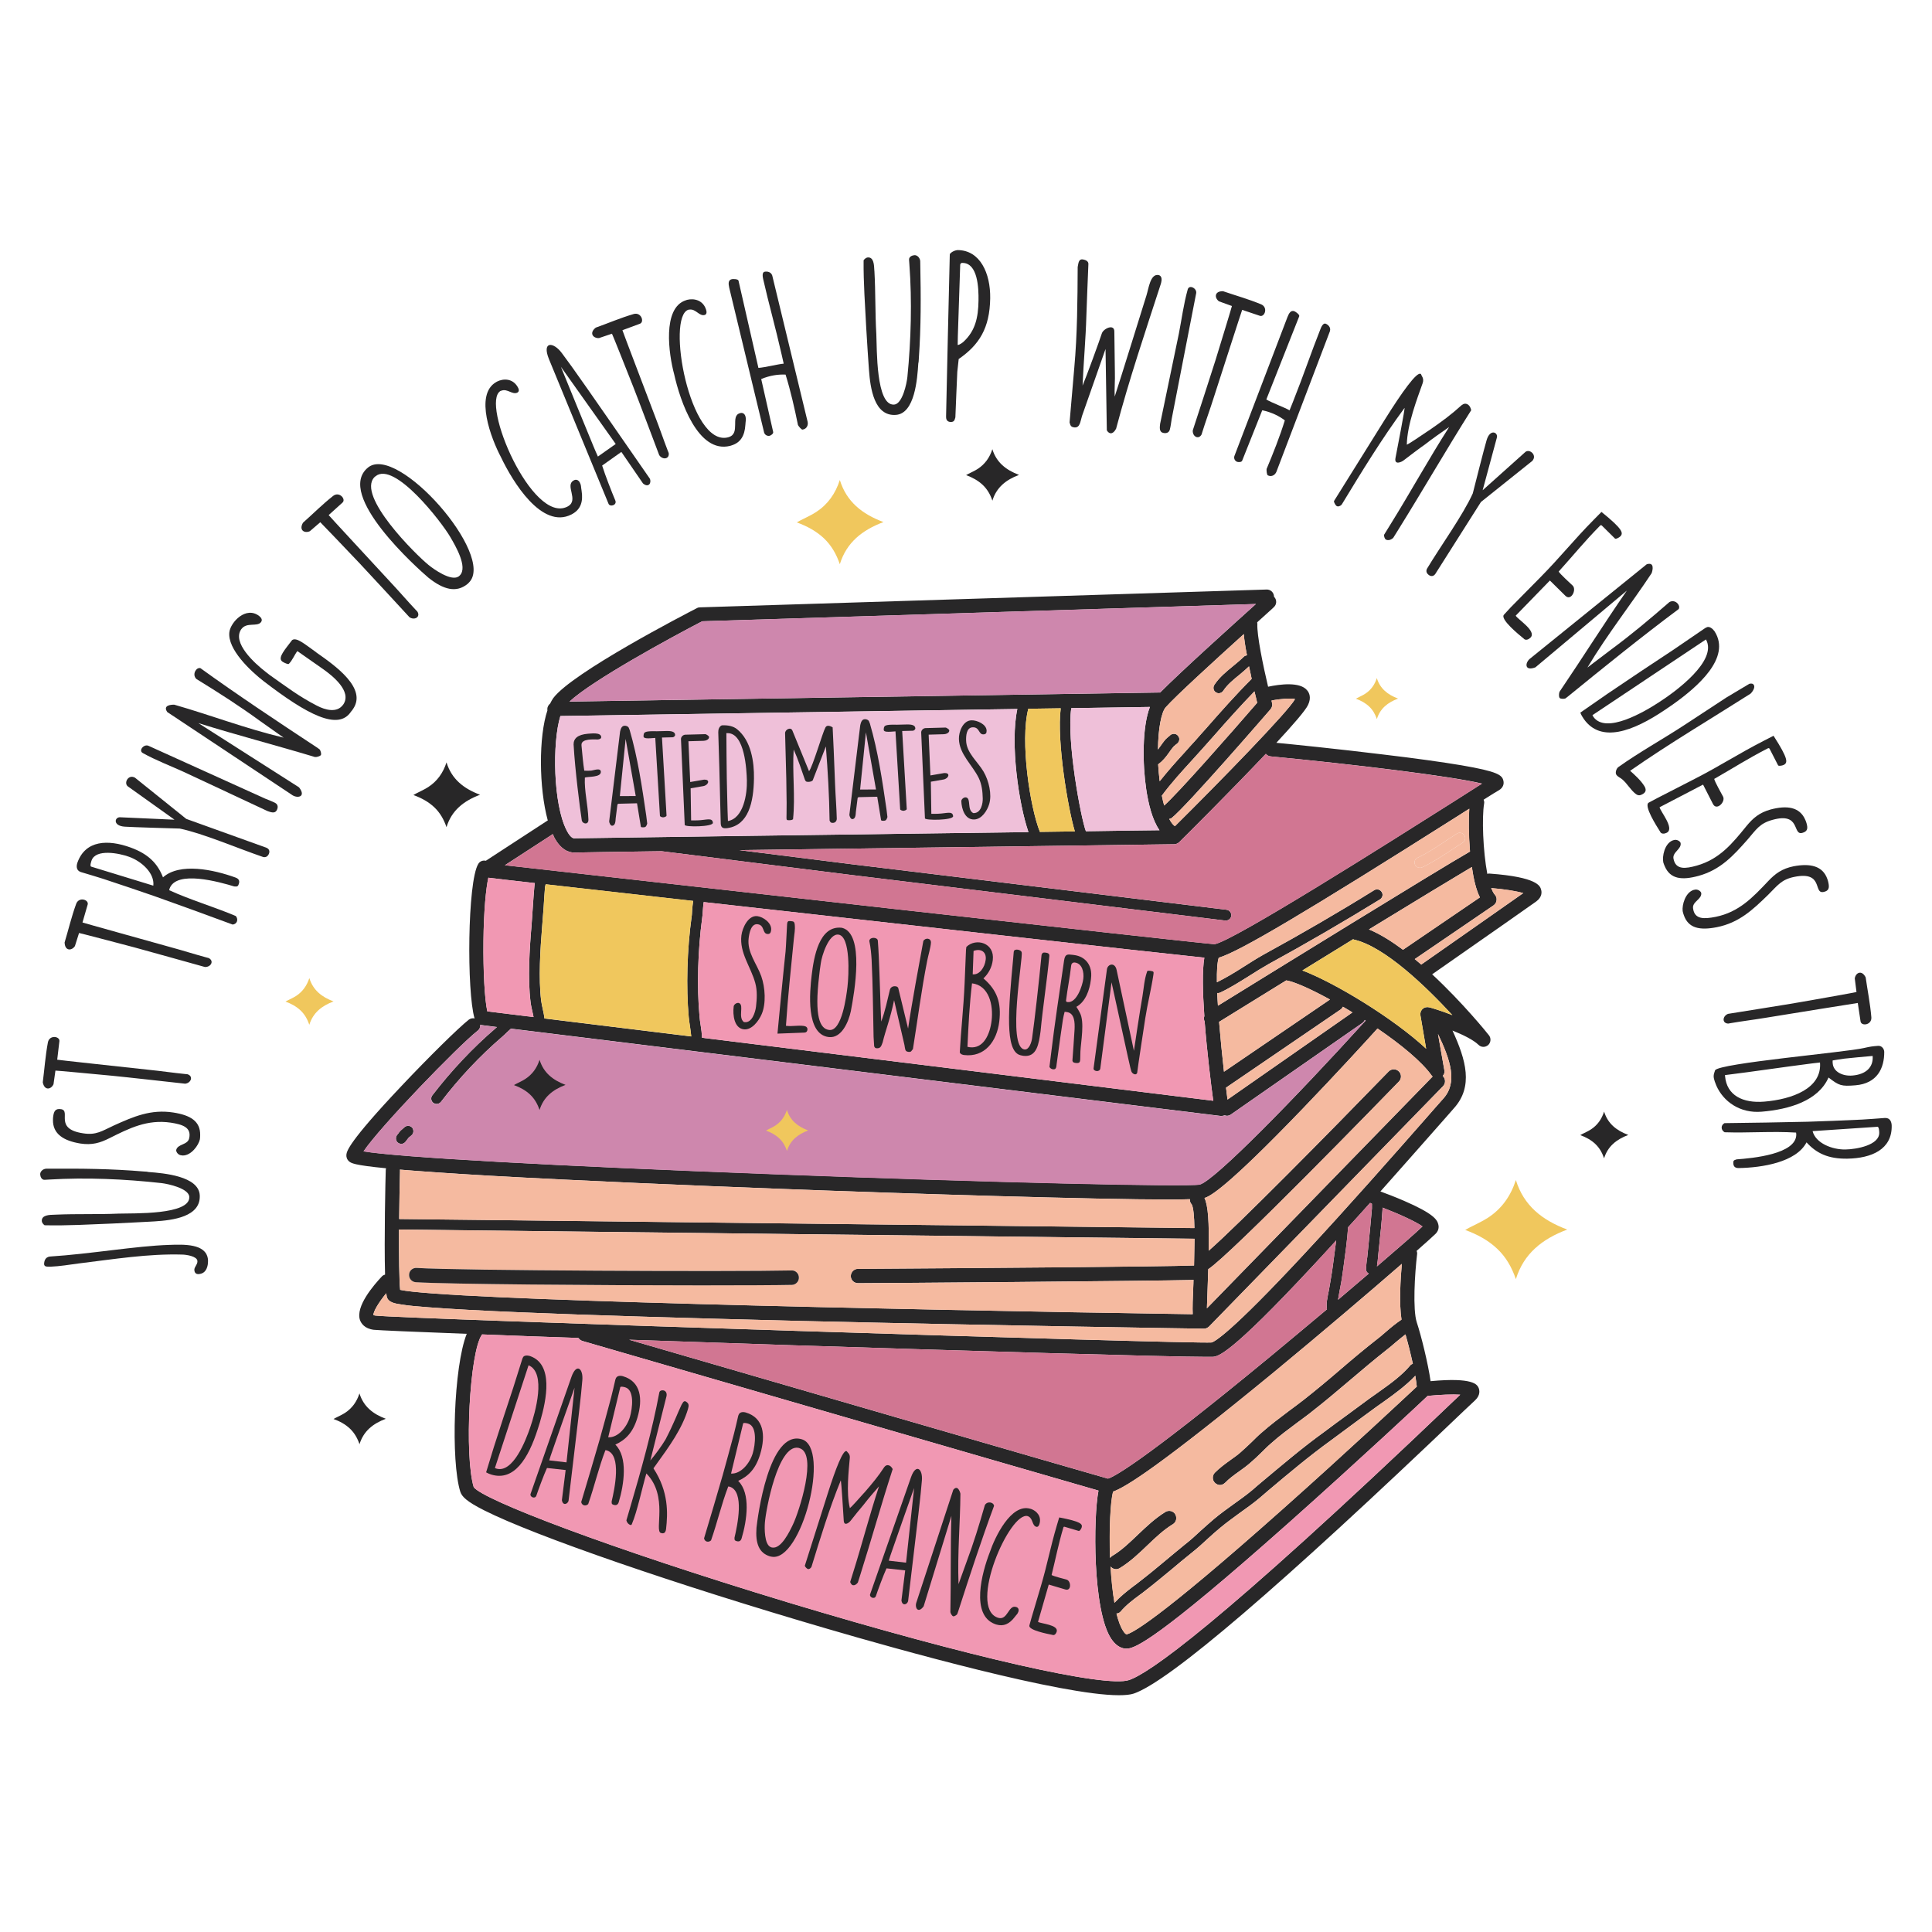 <?xml version="1.0" encoding="utf-8"?>
<!-- Generator: Adobe Illustrator 25.4.1, SVG Export Plug-In . SVG Version: 6.00 Build 0)  -->
<svg version="1.1" id="Layer_1" xmlns="http://www.w3.org/2000/svg" xmlns:xlink="http://www.w3.org/1999/xlink" x="0px" y="0px"
	 viewBox="0 0 3600 3600" style="enable-background:new 0 0 3600 3600;" xml:space="preserve">
<style type="text/css">
	.st0{fill:#282728;}
	.st1{fill:#D17692;}
	.st2{fill:#F198B3;}
	.st3{fill:#F0C75D;}
	.st4{fill:#CE87AD;}
	.st5{fill:#EFC0D9;}
	.st6{fill:#F5BAA0;}
</style>
<g>
	<path class="st0" d="M832,1420.6c9.5,31,31.8,48.8,62.5,60.3c-30.5,11.5-53,29.2-62.5,60.4c-4.9-14.4-12.1-27-22.9-37.2
		c-10.9-10.2-23.8-17.2-38.8-22.7c2.2-1.2,3.5-2,4.8-2.7c7.6-4,15.6-7.4,22.8-12.1C814.7,1455.7,825.7,1440.2,832,1420.6z"/>
	<g>
		<g>
			<g>
				<path class="st0" d="M767,2115.3c-1.9,1.6-3.1,2.8-4.1,3.4c-1.9,1.6-1.9,1.6-3.1,3.4c-0.9,1.3-2.2,2.8-4.1,5.3
					c-1.9,2.5-5,4.1-7.8,4.1c-2.2,0-4.4-0.9-6.3-2.2c-4.4-3.4-5-9.7-1.9-14.1c1.9-2.2,3.1-3.8,3.8-5c2.5-3.1,3.1-3.8,6.6-6.6
					c0.9-0.9,2.2-1.9,3.8-3.4c4.1-3.4,10.3-3.1,14.1,0.9C771.4,2105.6,771,2111.8,767,2115.3z"/>
			</g>
			<g>
				<path class="st0" d="M2871.6,1657.8c-1.6-6.6-6.6-23.5-95.8-30c-1.6-0.3-2.8,0-4.4,0.6c-8.1-42.6-10.3-105.2-6-130.8
					c0.6-2.8,0-5.3-0.9-7.5c14.4-9.1,24.7-15.6,28.8-17.8c7.8-4.7,9.4-11.9,8.1-17.2c-2.2-11-10.6-17.5-78.2-29.1
					c-35.4-5.9-83.9-12.8-144.9-20c-86.4-10.6-173.4-19.4-200-21.9c30.7-33.2,54.5-60.4,59.1-70.7c6.6-13.8,1.9-22.8-1.6-26.9
					c-13.1-16.6-51-11.6-72.9-6.9c-9.4-39.7-21-96.1-20-116.7c0-1.3-0.3-2.5-0.3-3.4c18.2-16.6,30.7-27.5,31-28.2
					c5.3-4.7,6-13.1,0.9-18.8c0-0.3-0.3-0.3-0.6-0.6c0,0,0-0.3,0-0.6c-0.3-7.2-6.3-13.1-13.8-12.8l-1055.6,33.2
					c-1.9,0-3.8,0.3-5.6,1.3c-23.8,12.2-232.2,120.2-267.9,167.7c-2.2,3.1-4.1,6.6-5.9,10.3c-3.1,2.5-5.3,6.3-5.3,10.6
					c0,0.6,0.3,1.3,0.3,1.9c-16.6,49.4-16,144.3,0.6,205.3c0,0.3-0.3,0.3-0.6,0.3l-114.8,74.8c-5.3-1.3-11.3,0.9-14.1,5.9
					c-20.3,33.2-21.6,238.8-6.9,287.9c-3.8-0.9-7.5,0-10.6,2.2c-19.4,15.3-74.8,69.8-125.8,123.9C649,2128.4,646.5,2145,645.5,2151
					c-0.6,4.7,0.9,9.4,4.7,12.8c3.8,3.4,8.4,7.2,69.2,13.1c-0.3,1.3-0.6,2.2-0.6,3.4c-0.6,16.3-3.1,129.9-1.3,194.7
					c-2.2,0.6-4.1,1.6-5.6,3.1c-15.3,16.3-50.1,56.3-41,82c2.2,5.6,8.1,15.6,25.7,17.8c9.1,0.9,74.5,3.8,173.1,7.5
					c-24.4,60.7-30,237.5-11.9,294.5c2.8,8.5,11.3,17.8,44.4,34.4c94.8,47.9,358,138.6,640,220.9
					c134.6,39.4,435.6,123.6,542.6,123.6c11.9,0,21.3-0.9,27.9-3.1c66.3-22.8,273.2-200,614.6-526.4c11.3-10.6,18.8-17.8,21.3-20
					c10.6-10,8.1-19.4,6.6-23.2c-2.8-5.9-9.4-20-89.5-12.5c-4.7-32.9-17.5-84.8-25.7-109.5c-7.8-23.5-3.8-90.8,0.6-127.4
					c0.3-2.2-0.3-4.1-0.9-5.9c18.5-16.3,31.3-27.8,35.7-32.2c4.4-4.7,6.3-10.6,4.7-16.9c-1.9-8.8-8.8-20.3-63.8-44.1
					c-17.2-7.5-34.1-13.8-44.1-17.5c38.8-43.5,73.9-83.6,100.5-113.6c16.3-18.5,29.4-33.2,36.6-41.6c36.3-40.4,22.5-89.5-2.8-144.6
					c19.7,7.8,39.1,17.5,48.5,26.6c5,5,12.8,5,18.1,0.3c5-4.7,5.6-12.8,1.3-18.1c-3.1-4.1-48.8-60.7-105.8-113.6
					c127.1-88.6,185.3-129.6,194-135.8C2874.1,1671.2,2872.8,1661.5,2871.6,1657.8z M2367.4,1321.7c2.8-3.4,4.1-7.8,2.8-11.9
					c-0.3-1.3-0.6-3.1-0.9-4.4c16.9-3.4,36.3-4.7,43.8-2.8c-11.9,22.5-138.6,152.4-223.8,236.9c-3.4-2.2-6.9-6.6-10.6-13.5
					c1.6-0.6,3.1-0.6,4.7-1.9C2213.4,1499.7,2361.1,1328.9,2367.4,1321.7z M2169.3,1501c-1.6-5.6-3.1-11.6-4.4-18.5
					c0-0.3,0.3-0.3,0.3-0.3c17.5-23.5,36.6-44.4,56.6-66.3c6.9-7.5,13.5-15,20.3-22.5c6.6-7.5,13.5-15,20-22.5
					c24.1-27.5,49.4-55.7,75.4-82.6c2.2,8.8,3.8,16.3,5,21.3C2290.7,1369.5,2195.6,1477.5,2169.3,1501z M2002.8,1549.2
					c-20.7,0.3-42.3,0.6-65.1,0.9c-18.5-46-37.2-169.3-21.6-229.4l60.4-0.9C1968.7,1381.7,1990.3,1507.5,2002.8,1549.2z
					 M1996.2,1319.5l146.5-2.2c-14.7,37.2-13.8,107.3-6.9,153.3c3.8,25.7,10.9,56.6,24.7,76.4c-28.2,0.3-76.1,0.9-137.1,1.9
					C2013.8,1523.5,1987.2,1379.2,1996.2,1319.5z M2158,1424.3c8.1-5.9,14.4-13.5,19.4-20.7c3.1-4.7,6.3-8.8,9.4-12.5
					c0.9-0.9,2.5-2.2,4.4-3.8c0.9-0.6,1.9-1.6,2.8-2.2c4.1-3.8,4.7-10,0.9-14.1c-3.4-4.4-9.7-4.7-14.1-1.3c-0.6,0.9-1.6,1.6-2.5,2.2
					c-1.9,1.6-4.1,3.4-6.3,5.6c-4.1,4.7-7.5,9.7-10.9,14.4c-1.3,1.9-2.5,3.1-3.4,5c0.3-38.8,6.3-69.8,14.4-78.9
					c17.8-20.3,92.3-88.3,145.5-136.4c0.9,11.6,3.1,25,5.9,39.4c-1.9,0.6-3.8,0.9-5.3,2.2c-6,5.9-12.8,11.6-20,17.5
					c-12.5,10.3-26,21-35.4,35.4c-3.1,4.7-1.9,11,2.5,13.8c1.9,1.3,3.8,1.9,5.6,1.9c3.1,0,6.6-1.6,8.5-4.7c7.8-11.9,19.4-21,31.6-31
					c5.3-4.4,11-9.4,16.3-14.4c1.9,7.8,3.4,15.6,5,23.2c-29.7,29.7-57.9,61.6-85.1,92.6c-6.6,7.2-13.1,14.7-19.7,22.2
					c-6.9,7.5-13.8,15-20.3,22.5c-15.6,16.9-31.3,34.7-46.3,53.5C2159.6,1445.3,2158.7,1434.6,2158,1424.3z M1308.4,1157.7
					l1031.8-32.2c-39.4,35.4-141.1,127.1-178.4,164.9l-1100.6,16.9C1104,1267.5,1248.6,1188.7,1308.4,1157.7z M1044.2,1334.2
					l851.5-13.1c-13.8,63.5,2.5,177.1,20.7,229.4c-319.2,4.1-811.2,11-846.5,11.6c-4.1,0-9.4-5.6-14.1-15
					C1030.8,1498.2,1028.9,1383.9,1044.2,1334.2z M1030.2,1554.2c0.6,1.6,1.3,3.4,1.9,5c12.5,24.1,27.5,29.4,37.9,29.4
					c0.3,0,0.3,0,0.6,0c11.6-0.3,73.5-1.3,162.1-2.5l352.1,44.1l698.2,85.1h1.3c5,0,9.4-3.8,10-8.8c0.6-5.6-3.4-10.6-8.8-11.3
					l-698.2-84.8l-209.7-26.3c328.9-4.4,803.3-11,810.5-11c3.4,0,6.6-1.6,9.1-3.8c14.4-14.1,96.7-96.1,161.5-164.6
					c2.2,2.5,5,4.4,8.8,4.7c159.9,15.3,336.7,36.9,394,50.7c-13.1,8.5-32.5,20.7-56.6,36c-111.7,70.7-408.4,258.5-441.9,263.2
					c-40.1-2.8-1108.5-123-1322.2-147.1L1030.2,1554.2z M2280.7,1997c-3.4-30.7-6.6-62.9-9.1-92.9c38.8-24.1,81.7-50.4,125.2-77.3
					c15.3,2.5,46,16.3,81.4,35.7L2280.7,1997z M2498.2,1880.9c1.9-1.3,3.1-3.1,4.1-5c5.9,3.4,11.9,6.9,17.8,10.6
					c-106.4,74.2-204,142.4-232.8,162.4c-0.9-7.2-1.9-14.7-2.8-22.2L2498.2,1880.9z M2269.4,1874c-0.6-8.1-0.9-16-1.3-23.8
					c0.3,0.3,0.6,0.3,1.3,0.3c1.3,0,2.8-0.3,4.1-0.9c18.8-8.8,36.3-20,53.5-30.7c12.2-7.8,24.7-15.6,36.9-22.5
					c71-38.8,140.8-79.5,207.5-120.5c4.7-3.1,6.3-9.1,3.1-13.8c-2.8-4.7-9.1-6.3-13.8-3.4c-66,41-135.5,81.4-206.5,120.2
					c-12.8,7.2-25.4,15.3-37.9,23.2c-15.6,10-32.2,20-48.8,28.2c-0.3-21,0.6-37.2,3.4-45.7c37.9-11,162.4-84.8,448.1-265.7
					c6.6-4.4,12.8-8.1,18.8-11.9c-1.6,19.4-1.3,49.4,1.3,79.8C2684.1,1618,2361.1,1817.4,2269.4,1874z M2742.6,1615.5
					c3.1,21.9,7.8,42.6,15,56.6l-143.3,97.6c-21.6-16-42.9-29.4-63.5-37.9C2638.1,1678.4,2712,1633.7,2742.6,1615.5z M2244.1,1893.4
					c-1.3,3.4-0.9,6.9,0.6,10.3c4.4,56.3,11.6,115.2,16,147.4l-952.6-117.4c-0.3-7.8-1.2-15.6-2.5-23.2c-0.9-5.9-1.9-11.9-2.2-17.5
					c-5-54.1-3.1-122.4,5-182.4c0.6-3.8,0.9-8.1,1.2-12.8c0.3-5.6,0.9-11.3,1.6-16.9c358,40.1,833.7,93.3,932.9,103.6
					C2240,1808.3,2241,1849.3,2244.1,1893.4z M1283.3,1895c0.6,6.3,1.6,12.5,2.5,18.8c0.9,5.9,1.6,11.9,2.2,17.5l-273.5-33.5
					c-0.6-5.9-1.9-11.6-3.1-17.2c-1.2-5.6-2.5-11.3-3.1-16.3c-5-41.3-1.6-95.5,1.9-138.3c0.9-12.2,1.9-24.4,2.8-36.3
					c0.6-11.9,1.6-24.4,2.5-36.3c0.3-1.6,0.6-3.8,1.3-5.6c70.1,7.8,166.2,18.8,274.8,31c-0.9,5.6-1.3,11.9-1.9,17.5
					c-0.3,4.4-0.3,8.8-0.9,11.6C1280.2,1769.5,1278.3,1839.6,1283.3,1895z M900.9,1753.2c0.6-56.6,4.7-97.6,9.1-117.7
					c15,1.9,45.1,5.3,86.7,10c-0.3,1.9-0.9,3.8-0.9,5.9c-1.2,12.2-1.9,24.7-2.8,36.9c-0.9,11.6-1.6,24.1-2.5,36
					c-3.8,43.5-7.2,99.2-1.9,142.4c0.6,5.9,2.2,12.2,3.4,18.1c0.9,3.4,1.6,6.9,2.2,10.3l-86.1-10.6
					C903.1,1862.1,900.3,1810.2,900.9,1753.2z M677.5,2145.3c30.7-45.7,175.6-195.6,212.5-224.7c3.8-2.8,5.3-6.9,5-11.3
					c0.3,0,0.9,0.6,1.3,0.6l29.7,3.8c-1.3,0.9-2.5,2.5-3.4,3.1c-41.9,36-81.4,77.9-117,124.2c-3.4,4.4-2.5,10.6,1.9,14.1
					c1.9,1.2,3.8,1.9,6,1.9c3.1,0,5.9-1.2,8.1-3.8c34.7-45.4,73.2-86.1,113.9-121.1c2.8-2.5,6-5.3,9.1-8.5c2.2-2.2,5-4.7,7.5-6.9
					l1322.5,162.7h1.6c2.2,0,4.1-0.6,5.6-1.2c1.6,0.3,2.8,0.9,4.4,0.9c2.5,0,5.3-0.9,7.5-2.5c0,0,117-81.4,245-170.6
					c1.9-1.6,3.4-3.4,4.4-5.6c0.3,0.6,0.9,0.9,1.6,1.3c-131.1,144.6-282,298.6-308.9,305.4c-23.8,4.7-389.3-3.8-782.1-18.8
					C1036.1,2172.9,741,2156.3,677.5,2145.3z M2606.5,1996.4c-5.3-5.3-13.8-5-18.8,0c-113,116.4-280.7,286.3-335.5,334.2
					c0.9-52.9-0.9-83.6-7.8-98.3c10.6-3.1,41.3-19.1,182.8-166.2c63.2-65.7,123-131.1,139.6-149.6c43.5,29.7,82.9,62,101.1,87.9
					c0.3,0.6,0.9,0.9,1.6,1.6l-420.6,431.9c0.3-11.9,0.9-28.2,1.6-45.7c0.3-9.7,0.6-18.5,0.9-27.2c41.6-26.9,323-316.4,355.5-349.9
					C2611.8,2009.8,2611.8,2001.4,2606.5,1996.4z M1598.8,2391c11.6,0,149-0.9,292.9-2.2c143.6-1.3,294.2-2.8,332.3-3.8
					c-0.3,1.9-0.3,4.4-0.3,5.9c-1.3,28.2-1.9,46.6-1.3,57.9c-565.5-8.5-1395.1-26.9-1476.8-45.4c-1.9-18.2-2.2-63.2-2.2-112.4
					c129.9,1.6,1373.8,16,1482.4,17.2c-0.3,16.6-0.6,33.8-0.9,49.8c-52.3,2.2-427.2,5-626.5,6.3c-7.2,0-13.1,6.3-13.1,13.5
					C1585.3,2385.1,1591.3,2391,1598.8,2391z M745.1,2179.4c37.6,3.1,90.8,6.9,166.5,11.3c172.4,9.7,384,18.5,531.1,24.1
					c253.2,9.7,598,20.3,737.9,20.3c14.7,0,26.6-0.3,36.6-0.6c-0.3,3.8,0.9,7.2,3.4,9.7c3.1,5.6,4.7,22.8,5,44.1l-1481.8-16.9
					c0.3-31.6,0.9-63.5,1.6-90.4C745.4,2180.4,745.1,2180.1,745.1,2179.4z M2660.3,2601c0.3,0,0.3,0,0.6,0
					c22.5-2.2,45.7-3.1,60.1-2.2c-3.4,3.1-7.2,6.9-12.2,11.6c-444.1,424.4-569.6,508.2-604.9,520.1c-43.5,15-297.9-42.9-633.4-144
					c-341.1-103.3-569.9-191.8-587.7-215.3c-17.8-58.8-7.8-251.3,15-283.8c0.3-0.3,0.3-0.6,0.6-0.9c52.9,2.2,113.6,4.4,179.3,6.6
					c1.9,2.5,4.4,4.7,7.5,5.6c9.1,2.5,849.3,246.6,961.7,278.8c-9.7,49.1-11.3,223.8,23.8,276.3c7.2,10.6,15.6,16.9,25.7,18.1h3.4
					c14.4,0,55.7-15.6,302.3-235C2530.8,2722.4,2655,2606.3,2660.3,2601z M2550.5,2373.2c-17.5,15-36.9,31.6-57.3,48.8
					c0.3-0.9,0.3-2.2,0.6-3.1c0.6-3.8,1.3-7.2,1.9-11c2.2-11.3,4.4-22.5,5.9-34.1c0.6-4.4,1.3-8.8,1.9-13.5
					c3.1-22.5,6.9-50.1,8.5-73.5c14.1-15.3,27.5-30.4,41-45.4c0.3,0.3,0.3,0.3,0.6,0.3c0.9,0.3,1.9,0.9,2.8,1.3v8.8
					c-1.9,23.5-4.4,47.3-6.6,70.4l-1.6,15.6c-0.3,3.1-0.6,6.3-1.3,9.4c-0.6,5.6-1.3,11.6-1.6,17.5
					C2545.2,2368.5,2547.3,2371.3,2550.5,2373.2z M2612.1,2355c-2.5,27.2-5.3,73.9-0.6,103.9c-10,6.6-19.4,14.4-28.8,22.5
					c-5.3,4.4-10.3,9.1-15.3,12.8c-24.1,18.8-47.6,38.5-70.1,57.9c-22.2,19.1-45.4,38.5-68.5,56.6c-8.8,6.9-17.8,13.5-26.6,20
					c-16.9,12.8-34.7,26-51.3,40.7c-6.6,5.6-12.8,11.9-18.8,17.8c-6.9,6.6-13.5,12.8-20.3,18.8c-5.6,5-11.9,9.4-18.5,14.1
					c-10,7.2-20.3,14.7-29.7,24.1c-5,5.3-5,13.8,0.3,18.8c2.5,2.5,6,4.1,9.4,4.1c3.4,0,6.6-1.6,9.4-4.1c7.5-7.8,16.6-14.4,26.3-21.3
					c6.6-4.7,13.5-9.7,20-15.3c7.8-6.6,15-13.5,21.9-20.3c6-5.9,11.6-11.6,17.5-16.6c15.6-14.1,33.2-26.9,49.8-39.4
					c8.8-6.6,18.1-13.1,26.9-20.3c23.8-18.5,46.9-38.2,69.5-57.3c22.5-19.1,45.7-38.8,69.2-57.3c5.6-4.4,11.3-9.1,16.6-13.8
					c6.3-5.3,12.5-10.3,18.5-15c4.7,16,9.7,36,13.8,54.8c-1.2,0.6-2.8,0.9-4.1,2.2c-16.3,19.7-38.8,35.7-60.4,51
					c-5,3.8-10.3,7.2-15,10.6c-14.7,11-29.7,21.9-44.1,32.5c-13.8,10-27.8,20.3-41.6,30.7c-40.4,29.1-78.9,62-116.4,93.3
					c-5.9,5-11.9,10-17.5,15c-11.3,9.4-23.5,18.2-35.4,26.6c-12.2,8.8-24.7,17.8-36.6,27.8c-8.1,6.9-16,14.1-23.8,21
					c-9.4,8.8-19.1,17.8-29.4,25.7c-12.8,10.3-25.7,21.3-38.2,31.6c-15.3,12.8-31.3,26-47.2,38.2c-3.8,3.1-7.5,5.9-11.6,8.8
					c-11.9,9.1-24.1,18.8-34.7,30.4c-3.4-20.3-5.9-43.8-7.2-67.6c2.5,3.1,6.3,5,10,5c2.2,0,4.7-0.6,6.9-1.9
					c19.7-11.9,36.3-27.9,52.3-43.2c15.3-14.7,30-28.5,46.9-38.8c6.3-3.8,8.1-11.9,4.4-18.5c-3.8-6.3-11.9-8.1-18.2-4.4
					c-19.4,11.9-35.7,27.5-51.6,42.6c-15.6,15-30.4,29.1-47.6,39.4c-1.6,0.9-2.8,2.2-4.1,3.8c-1.9-53.2,0.6-104.5,5.6-123.6
					c24.4-8.5,89.8-50.1,300.4-223.1C2465.4,2481.1,2554.2,2405.4,2612.1,2355z M2483.8,2356.9c-0.6,4.7-1.2,9.4-1.9,13.5
					c-1.6,11-3.8,22.2-5.6,33.2c-0.6,3.8-1.6,7.5-2.2,11c0,1.6-0.3,2.8-0.6,3.8c-1.3,6.6-2.2,13.5-0.9,21.3
					c-34.1,28.5-70.1,58.8-107,89.2c-246.3,203.1-292.9,224.1-301.1,226.3c-46.6-13.1-668.8-193.7-892.2-258.8
					c97.6,3.4,201.9,6.9,305.1,10.3c319.8,10.3,697.3,21.6,770.8,21.6h11.3c10.3-0.9,31.3-2.5,186.5-169.3
					c14.4-15.3,29.1-31.3,43.8-47.6C2487.9,2326.8,2485.7,2342.8,2483.8,2356.9z M2637.2,2563.4c1.3,7.8,2.2,14.4,2.8,20.3
					c-17.8,16.6-131.4,123-250.4,228.8c-235.3,209.4-281.7,231.3-290.4,232.8c-1.6-0.3-3.8-2.2-6.3-6.3c-5-7.5-9.1-18.8-12.5-32.5
					c2.8,0,5.6-1.3,7.5-3.4c10-11.9,22.2-21.3,35.4-31c3.8-2.8,7.8-5.6,11.6-8.8c16.3-12.5,32.2-26,47.9-38.8
					c12.2-10.3,25-21,37.9-31.3c10.6-8.4,20.7-17.5,30.4-26.6c7.5-6.9,15.3-13.8,23.2-20.3c11.3-9.4,23.5-18.1,35.4-26.9
					c12.2-8.8,24.7-17.5,36.6-27.5c5.9-5,11.6-10,17.5-15c37.2-31.3,75.4-63.5,115.2-92.3c14.1-10.3,28.2-20.7,41.9-31
					c14.4-10.6,29.1-21.6,43.8-32.2c5-3.4,10-6.9,15-10.6C2599.6,2596.6,2619.9,2581.6,2637.2,2563.4z M2576.1,2253.3
					c0.3-0.9,0-1.9,0-3.1c31.9,12.2,62.9,26.6,74.5,35.1c-13.1,12.5-43.8,39.4-84.8,74.5c0.3-3.4,0.6-6.6,1.3-10.3
					c0.3-3.1,0.6-6.3,0.9-9.7l1.6-15.6C2572.1,2300.9,2574.6,2277.1,2576.1,2253.3z M2689.4,2047.1c-7.5,8.5-20.7,23.2-36.9,41.9
					c-52.9,60.1-141.5,160.9-223.4,248.8c-136.8,147.1-166.2,162.4-171.5,163.7c-38.8,3.1-1509.4-44.1-1557.9-50.1
					c-2.2-0.3-3.1-0.6-3.8-0.9c-0.6-6.3,9.7-23.5,23.8-40.7c0.3,2.2,0.6,4.4,0.9,5.9c2.5,11.6,16,13.5,29.1,15.3
					c11.3,1.9,27.8,3.4,49.4,5c39.7,3.1,97.9,6.3,172.4,9.4c125.8,5.3,300.4,10.6,519.2,16c372.4,8.8,748.9,14.4,752.6,14.4h0.3
					c3.4,0,6.9-1.6,9.4-4.1l435.9-447.8c5-5,5-13.5-0.3-18.8c0,0-0.3,0-0.3-0.3c2.5-2.8,4.1-6.3,3.1-10.3l-11.9-67.9
					C2703.2,1976.3,2716.3,2017,2689.4,2047.1z M2706.3,1891.5c-20.7-8.1-38.8-13.5-42.6-14.4c-4.7-1.2-9.4-0.3-12.8,2.8
					c-3.4,3.1-5,7.8-4.1,12.2l10.6,62c-60.7-56.6-170.2-123-230.6-145.8c31.9-19.7,63.8-39.4,94.5-58.2c0.6,0,0.9,0.3,1.3,0.6
					C2579.9,1763.5,2657.2,1838.3,2706.3,1891.5z M2650,1796.1c-0.6,0.3-0.9,0.9-1.6,1.3c-4.1-3.4-8.1-6.9-12.2-10.3l146.8-100.1
					c3.1-2.2,5.3-5.6,5.6-9.4c0.6-3.8-0.6-7.5-3.1-10.3c-2.5-2.8-4.7-7.2-6.9-12.5c23.5,1.9,46.6,5.6,59.8,9.4
					C2810.2,1684.1,2724.8,1743.8,2650,1796.1z"/>
			</g>
			<g>
				<path class="st1" d="M2650.6,2285.2c-13.1,12.5-43.8,39.4-84.8,74.5c0.3-3.4,0.6-6.6,1.3-10.3c0.3-3.1,0.6-6.3,0.9-9.7l1.6-15.6
					c2.5-23.2,5-46.9,6.6-70.7c0.3-0.9,0-1.9,0-3.1C2608,2262.4,2639,2276.8,2650.6,2285.2z"/>
			</g>
			<g>
				<path class="st1" d="M2547,2347.2c-0.6,5.6-1.3,11.6-1.6,17.5c-0.3,3.8,1.9,6.6,5,8.5c-17.5,15-36.9,31.6-57.3,48.8
					c0.3-0.9,0.3-2.2,0.6-3.1c0.6-3.8,1.3-7.2,1.9-11c2.2-11.3,4.4-22.5,5.9-34.1c0.6-4.4,1.3-8.8,1.9-13.5
					c3.1-22.5,6.9-50.1,8.5-73.5c14.1-15.3,27.5-30.4,41-45.4c0.3,0.3,0.3,0.3,0.6,0.3c0.9,0.3,1.9,0.9,2.8,1.3v8.8
					c-1.9,23.5-4.4,47.3-6.6,70.4l-1.6,15.6C2548,2340.9,2547.7,2344.1,2547,2347.2z"/>
			</g>
			<g>
				<path class="st1" d="M2489.8,2311.2c-1.9,15.6-4.1,31.6-6,45.7c-0.6,4.7-1.2,9.4-1.9,13.5c-1.6,11-3.8,22.2-5.6,33.2
					c-0.6,3.8-1.6,7.5-2.2,11c0,1.6-0.3,2.8-0.6,3.8c-1.3,6.6-2.2,13.5-0.9,21.3c-34.1,28.5-70.1,58.8-107,89.2
					c-246.3,203.1-292.9,224.1-301.1,226.3c-46.6-13.1-668.8-193.7-892.2-258.8c97.6,3.4,201.9,6.9,305.1,10.3
					c319.8,10.3,697.3,21.6,770.8,21.6h11.3c10.3-0.9,31.3-2.5,186.5-169.3C2460.3,2343.4,2475,2327.5,2489.8,2311.2z"/>
			</g>
			<g>
				<path class="st2" d="M2720.9,2598.8c-3.4,3.1-7.2,6.9-12.2,11.6c-444.1,424.4-569.6,508.2-604.9,520.1
					c-43.5,15-297.9-42.9-633.4-144c-341.1-103.3-569.9-191.8-587.7-215.3c-17.8-58.8-7.8-251.3,15-283.8c0.3-0.3,0.3-0.6,0.6-0.9
					c52.9,2.2,113.6,4.4,179.3,6.6c1.9,2.5,4.4,4.7,7.5,5.6c9.1,2.5,849.3,246.6,961.7,278.8c-9.7,49.1-11.3,223.8,23.8,276.3
					c7.2,10.6,15.6,16.9,25.7,18.2h3.4c14.4,0,55.7-15.6,302.3-235c128.6-114.5,252.9-230.6,258.2-236c0.3,0,0.3,0,0.6,0
					C2683.3,2598.8,2706.5,2597.8,2720.9,2598.8z"/>
			</g>
			<g>
				<path class="st2" d="M990.4,1724.4c-3.8,43.5-7.2,99.2-1.9,142.4c0.6,5.9,2.2,12.2,3.4,18.1c0.9,3.4,1.6,6.9,2.2,10.3
					l-86.1-10.6c-5-22.5-7.8-74.5-7.2-131.4c0.6-56.6,4.7-97.6,9.1-117.7c15,1.9,45.1,5.3,86.7,10c-0.3,1.9-0.9,3.8-0.9,5.9
					c-1.2,12.2-1.9,24.7-2.8,36.9C992,1700,991.4,1712.5,990.4,1724.4z"/>
			</g>
			<g>
				<path class="st3" d="M1291.5,1678.7c-0.9,5.6-1.3,11.9-1.9,17.5c-0.3,4.4-0.3,8.8-0.9,11.6c-8.5,61.7-10.3,131.8-5.3,187.1
					c0.6,6.3,1.6,12.5,2.5,18.8c0.9,5.9,1.6,11.9,2.2,17.5l-273.5-33.5c-0.6-5.9-1.9-11.6-3.1-17.2c-1.2-5.6-2.5-11.3-3.1-16.3
					c-5-41.3-1.6-95.5,1.9-138.3c0.9-12.2,1.9-24.4,2.8-36.3c0.6-11.9,1.6-24.4,2.5-36.3c0.3-1.6,0.6-3.8,1.3-5.6
					C1086.8,1655.6,1182.9,1666.5,1291.5,1678.7z"/>
			</g>
			<g>
				<path class="st2" d="M2260.7,2051.1l-952.6-117.4c-0.3-7.8-1.2-15.6-2.5-23.2c-0.9-5.9-1.9-11.9-2.2-17.5
					c-5-54.1-3.1-122.4,5-182.4c0.6-3.8,0.9-8.1,1.2-12.8c0.3-5.6,0.9-11.3,1.6-16.9c358,40.1,833.7,93.3,932.9,103.6
					c-4.1,23.8-3.1,64.8,0,108.9c-1.3,3.4-0.9,6.9,0.6,10.3C2249.1,1960.1,2256.3,2018.9,2260.7,2051.1z"/>
			</g>
			<g>
				<path class="st4" d="M2543,1900.6c-0.9,2.2-2.5,4.1-4.4,5.6c-128,89.2-245,170.6-245,170.6c-2.2,1.6-5,2.5-7.5,2.5
					c-1.6,0-2.8-0.6-4.4-0.9c-1.6,0.6-3.4,1.2-5.6,1.2h-1.6L951.9,1916.9c-2.5,2.2-5.3,4.7-7.5,6.9c-3.1,3.1-6.3,5.9-9.1,8.5
					c-40.7,35.1-79.2,75.7-113.9,121.1c-2.2,2.5-5,3.8-8.1,3.8c-2.2,0-4.1-0.6-6-1.9c-4.4-3.4-5.3-9.7-1.9-14.1
					c35.7-46.3,75.1-88.2,117-124.2c0.9-0.6,2.2-2.2,3.4-3.1l-29.7-3.8c-0.3,0-0.9-0.6-1.3-0.6c0.3,4.4-1.2,8.5-5,11.3
					c-36.9,29.1-181.8,179-212.5,224.7c63.5,11,358.6,27.5,776.1,43.2c392.8,15,758.3,23.5,782.1,18.8
					c26.9-6.9,177.8-160.9,308.9-305.4C2543.9,1901.5,2543.3,1901.2,2543,1900.6z M767,2115.3c-1.9,1.6-3.1,2.8-4.1,3.4
					c-1.9,1.6-1.9,1.6-3.1,3.4c-0.9,1.3-2.2,2.8-4.1,5.3c-1.9,2.5-5,4.1-7.8,4.1c-2.2,0-4.4-0.9-6.3-2.2c-4.4-3.4-5-9.7-1.9-14.1
					c1.9-2.2,3.1-3.8,3.8-5c2.5-3.1,3.1-3.8,6.6-6.6c0.9-0.9,2.2-1.9,3.8-3.4c4.1-3.4,10.3-3.1,14.1,0.9
					C771.4,2105.6,771,2111.8,767,2115.3z"/>
			</g>
			<g>
				<path class="st3" d="M2650.9,1880c-3.4,3.1-5,7.8-4.1,12.2l10.6,62c-60.7-56.6-170.2-123-230.6-145.8
					c31.9-19.7,63.8-39.4,94.5-58.2c0.6,0,0.9,0.3,1.3,0.6c57.3,12.8,134.6,87.6,183.7,140.8c-20.7-8.1-38.8-13.5-42.6-14.4
					C2659.1,1875.9,2654.4,1876.8,2650.9,1880z"/>
			</g>
			<g>
				<path class="st1" d="M2761.4,1460.3c-13.1,8.5-32.5,20.7-56.6,36c-111.7,70.7-408.4,258.5-441.9,263.2
					c-40.1-2.8-1108.5-123-1322.2-147.1l89.5-58.2c0.6,1.6,1.3,3.4,1.9,5c12.5,24.1,27.5,29.4,37.9,29.4c0.3,0,0.3,0,0.6,0
					c11.6-0.3,73.5-1.3,162.1-2.5l352.1,44.1l698.2,85.1h1.3c5,0,9.4-3.8,10-8.8c0.6-5.6-3.4-10.6-8.8-11.3l-698.2-84.8l-209.7-26.3
					c328.9-4.4,803.3-11,810.5-11c3.4,0,6.6-1.6,9.1-3.8c14.4-14.1,96.7-96.1,161.5-164.6c2.2,2.5,5,4.4,8.8,4.7
					C2527.3,1424.9,2704.1,1446.5,2761.4,1460.3z"/>
			</g>
			<g>
				<path class="st3" d="M2002.8,1549.2c-20.7,0.3-42.3,0.6-65.1,0.9c-18.5-46-37.2-169.3-21.6-229.4l60.4-0.9
					C1968.7,1381.7,1990.3,1507.5,2002.8,1549.2z"/>
			</g>
			<g>
				<path class="st5" d="M2160.5,1547c-28.2,0.3-76.1,0.9-137.1,1.9c-9.7-25.3-36.3-169.6-27.2-229.4l146.5-2.2
					c-14.7,37.2-13.8,107.3-6.9,153.3C2139.6,1496.3,2146.8,1527.3,2160.5,1547z"/>
			</g>
			<g>
				<path class="st5" d="M1916.3,1550.4c-319.2,4.1-811.2,11-846.5,11.6c-4.1,0-9.4-5.6-14.1-15c-25-48.8-26.9-163-11.6-212.8
					l851.5-13.1C1881.9,1384.5,1898.1,1498.1,1916.3,1550.4z"/>
			</g>
			<g>
				<path class="st4" d="M2340.2,1125.4c-39.4,35.4-141.1,127.1-178.4,164.9l-1100.6,16.9c42.9-39.7,187.5-118.6,247.2-149.6
					L2340.2,1125.4z"/>
			</g>
			<g>
				<g>
					<path class="st6" d="M2725.7,1570.1c-6.6,4.1-13.5,8.5-19.7,12.8c-17.8,11.6-36,23.8-56,33.2c-1.3,0.6-2.8,0.9-4.1,0.9
						c-3.8,0-7.5-1.9-9.1-5.6c-2.5-5-0.3-11,4.7-13.1c18.5-8.8,36.3-20.7,53.2-31.9c6.6-4.4,13.5-8.8,20-13.1
						c4.7-2.8,10.9-1.6,13.8,3.1C2731.7,1561.1,2730.1,1567,2725.7,1570.1z"/>
				</g>
				<g>
					<path class="st6" d="M2640,2583.8c-17.8,16.6-131.4,123-250.4,228.8c-235.3,209.4-281.7,231.3-290.4,232.8
						c-1.6-0.3-3.8-2.2-6.3-6.3c-5-7.5-9.1-18.8-12.5-32.5c2.8,0,5.6-1.3,7.5-3.4c10-11.9,22.2-21.3,35.4-31
						c3.8-2.8,7.8-5.6,11.6-8.8c16.3-12.5,32.2-26,47.9-38.8c12.2-10.3,25-21,37.9-31.3c10.6-8.4,20.7-17.5,30.4-26.6
						c7.5-6.9,15.3-13.8,23.2-20.3c11.3-9.4,23.5-18.1,35.4-26.9c12.2-8.8,24.7-17.5,36.6-27.5c5.9-5,11.6-10,17.5-15
						c37.2-31.3,75.4-63.5,115.2-92.3c14.1-10.3,28.2-20.7,41.9-31c14.4-10.6,29.1-21.6,43.8-32.2c5-3.4,10-6.9,15-10.6
						c20-14.1,40.4-29.1,57.6-47.3C2638.4,2571.3,2639.3,2577.8,2640,2583.8z"/>
				</g>
				<g>
					<path class="st6" d="M2632.5,2541.2c-1.2,0.6-2.8,0.9-4.1,2.2c-16.3,19.7-38.8,35.7-60.4,51c-5,3.8-10.3,7.2-15,10.6
						c-14.7,11-29.7,21.9-44.1,32.5c-13.8,10-27.8,20.3-41.6,30.7c-40.4,29.1-78.9,62-116.4,93.3c-5.9,5-11.9,10-17.5,15
						c-11.3,9.4-23.5,18.2-35.4,26.6c-12.2,8.8-24.7,17.8-36.6,27.8c-8.1,6.9-16,14.1-23.8,21c-9.4,8.8-19.1,17.8-29.4,25.7
						c-12.8,10.3-25.7,21.3-38.2,31.6c-15.3,12.8-31.3,26-47.2,38.2c-3.8,3.1-7.5,5.9-11.6,8.8c-11.9,9.1-24.1,18.8-34.7,30.4
						c-3.4-20.3-5.9-43.8-7.2-67.6c2.5,3.1,6.3,5,10,5c2.2,0,4.7-0.6,6.9-1.9c19.7-11.9,36.3-27.9,52.3-43.2
						c15.3-14.7,30-28.5,46.9-38.8c6.3-3.8,8.1-11.9,4.4-18.5c-3.8-6.3-11.9-8.1-18.2-4.4c-19.4,11.9-35.7,27.5-51.6,42.6
						c-15.6,15-30.4,29.1-47.6,39.4c-1.6,0.9-2.8,2.2-4.1,3.8c-1.9-53.2,0.6-104.5,5.6-123.6c24.4-8.5,89.8-50.1,300.4-223.1
						c91.1-75.1,179.9-150.8,237.8-201.2c-2.5,27.2-5.3,73.9-0.6,103.9c-10,6.6-19.4,14.4-28.8,22.5c-5.3,4.4-10.3,9.1-15.3,12.8
						c-24.1,18.8-47.6,38.5-70.1,57.9c-22.2,19.1-45.4,38.5-68.5,56.6c-8.8,6.9-17.8,13.5-26.6,20c-16.9,12.8-34.7,26-51.3,40.7
						c-6.6,5.6-12.8,11.9-18.8,17.8c-6.9,6.6-13.5,12.8-20.3,18.8c-5.6,5-11.9,9.4-18.5,14.1c-10,7.2-20.3,14.7-29.7,24.1
						c-5,5.3-5,13.8,0.3,18.8c2.5,2.5,6,4.1,9.4,4.1c3.4,0,6.6-1.6,9.4-4.1c7.5-7.8,16.6-14.4,26.3-21.3c6.6-4.7,13.5-9.7,20-15.3
						c7.8-6.6,15-13.5,21.9-20.3c6-5.9,11.6-11.6,17.5-16.6c15.6-14.1,33.2-26.9,49.8-39.4c8.8-6.6,18.1-13.1,26.9-20.3
						c23.8-18.5,46.9-38.2,69.5-57.3c22.5-19.1,45.7-38.8,69.2-57.3c5.6-4.4,11.3-9.1,16.6-13.8c6.3-5.3,12.5-10.3,18.5-15
						C2623.4,2502.4,2628.4,2522.4,2632.5,2541.2z"/>
				</g>
				<g>
					<g>
						<path class="st6" d="M1598.5,2364.4c199.3-1.3,574.3-4.1,626.5-6.3c0.3-16,0.6-33.2,0.9-49.8
							c-108.6-1.3-1352.6-15.6-1482.4-17.2c0,49.1,0.3,94.2,2.2,112.4c81.7,18.5,911.3,36.9,1476.8,45.4c-0.6-11.3,0-29.7,1.3-57.9
							c0-1.6,0-4.1,0.3-5.9c-38.2,0.9-188.7,2.5-332.3,3.8c-144,1.3-281.3,2.2-292.9,2.2c-7.5,0-13.5-5.9-13.5-13.1
							C1585.3,2370.7,1591.3,2364.4,1598.5,2364.4z M1475.8,2394.1c-27.8,0.6-91.4,0.9-169.6,0.9c-192.8,0-475.1-2.2-531.7-5.9
							c-7.2-0.6-12.8-6.9-12.2-14.4c0.3-7.2,6.9-12.8,14.1-12.2c74.2,5,590.5,7.2,698.8,4.7c7.2-0.3,13.5,5.9,13.5,13.1
							C1489,2387.6,1483,2393.8,1475.8,2394.1z"/>
					</g>
				</g>
				<g>
					<path class="st6" d="M743.8,2271.5c0.3-31.6,0.9-63.5,1.6-90.4c0-0.6-0.3-0.9-0.3-1.6c37.6,3.1,90.8,6.9,166.5,11.3
						c172.4,9.7,384,18.5,531.1,24.1c253.2,9.7,598,20.3,737.9,20.3c14.7,0,26.6-0.3,36.6-0.6c-0.3,3.8,0.9,7.2,3.4,9.7
						c3.1,5.6,4.7,22.8,5,44.1L743.8,2271.5z"/>
				</g>
				<g>
					<path class="st6" d="M2689.4,2047.1c-7.5,8.5-20.7,23.2-36.9,41.9c-52.9,60.1-141.5,160.9-223.4,248.8
						c-136.8,147.1-166.2,162.4-171.5,163.7c-38.8,3.1-1509.4-44.1-1557.9-50.1c-2.2-0.3-3.1-0.6-3.8-0.9
						c-0.6-6.3,9.7-23.5,23.8-40.7c0.3,2.2,0.6,4.4,0.9,5.9c2.5,11.6,16,13.5,29.1,15.3c11.3,1.9,27.8,3.4,49.4,5
						c39.7,3.1,97.9,6.3,172.4,9.4c125.8,5.3,300.4,10.6,519.2,16c372.4,8.8,748.9,14.4,752.6,14.4h0.3c3.4,0,6.9-1.6,9.4-4.1
						l435.9-447.8c5-5,5-13.5-0.3-18.8c0,0-0.3,0-0.3-0.3c2.5-2.8,4.1-6.3,3.1-10.3l-11.9-67.9
						C2703.2,1976.3,2716.3,2017,2689.4,2047.1z"/>
				</g>
				<g>
					<path class="st6" d="M2606.8,2015.1c5-5.3,5-13.8-0.3-18.8c-5.3-5.3-13.8-5-18.8,0c-113,116.4-280.7,286.3-335.5,334.2
						c0.9-52.9-0.9-83.6-7.8-98.3c10.6-3.1,41.3-19.1,182.8-166.2c63.2-65.7,123-131.1,139.6-149.6c43.5,29.7,82.9,62,101.1,87.9
						c0.3,0.6,0.9,0.9,1.6,1.6l-420.6,431.9c0.3-11.9,0.9-28.2,1.6-45.7c0.3-9.7,0.6-18.5,0.9-27.2
						C2292.9,2338.1,2574.3,2048.6,2606.8,2015.1z"/>
				</g>
				<g>
					<path class="st6" d="M2838.4,1664c-28.2,20-113.6,79.8-188.4,132.1c-0.6,0.3-0.9,0.9-1.6,1.3c-4.1-3.4-8.1-6.9-12.2-10.3
						l146.8-100.1c3.1-2.2,5.3-5.6,5.6-9.4c0.6-3.8-0.6-7.5-3.1-10.3c-2.5-2.8-4.7-7.2-6.9-12.5
						C2802.1,1656.5,2825.2,1660.3,2838.4,1664z"/>
				</g>
				<g>
					<path class="st6" d="M2520.1,1886.5c-106.4,74.2-204,142.4-232.8,162.4c-0.9-7.2-1.9-14.7-2.8-22.2l213.7-145.8
						c1.9-1.3,3.1-3.1,4.1-5C2508.2,1879.3,2514.2,1882.8,2520.1,1886.5z"/>
				</g>
				<g>
					<path class="st6" d="M2478.2,1862.4L2280.7,1997c-3.4-30.7-6.6-62.9-9.1-92.9c38.8-24.1,81.7-50.4,125.2-77.3
						C2412.2,1829.3,2442.8,1843,2478.2,1862.4z"/>
				</g>
				<g>
					<path class="st6" d="M2757.6,1672.2l-143.3,97.6c-21.6-16-42.9-29.4-63.5-37.9c87.3-53.5,161.2-98.3,191.8-116.4
						C2745.8,1637.4,2750.4,1658.1,2757.6,1672.2z"/>
				</g>
				<g>
					<g>
						<path class="st6" d="M2737.9,1506.9c-6,3.8-12.2,7.5-18.8,11.9c-285.7,180.9-410.3,254.7-448.1,265.7
							c-2.8,8.5-3.8,24.7-3.4,45.7c16.6-8.1,33.2-18.1,48.8-28.2c12.5-7.8,25-16,37.9-23.2c71-38.8,140.5-79.2,206.5-120.2
							c4.7-2.8,10.9-1.3,13.8,3.4c3.1,4.7,1.6,10.6-3.1,13.8c-66.7,41-136.4,81.7-207.5,120.5c-12.2,6.9-24.7,14.7-36.9,22.5
							c-17.2,10.6-34.7,21.9-53.5,30.7c-1.3,0.6-2.8,0.9-4.1,0.9c-0.6,0-0.9,0-1.3-0.3c0.3,7.8,0.6,15.6,1.3,23.8
							c91.7-56.6,414.7-256,469.7-287.3C2736.7,1556.4,2736.4,1526.3,2737.9,1506.9z M2725.7,1570.1c-6.6,4.1-13.5,8.5-19.7,12.8
							c-17.8,11.6-36,23.8-56,33.2c-1.3,0.6-2.8,0.9-4.1,0.9c-3.8,0-7.5-1.9-9.1-5.6c-2.5-5-0.3-11,4.7-13.1
							c18.5-8.8,36.3-20.7,53.2-31.9c6.6-4.4,13.5-8.8,20-13.1c4.7-2.8,10.9-1.6,13.8,3.1C2731.7,1561.1,2730.1,1567,2725.7,1570.1z
							"/>
					</g>
				</g>
				<g>
					<path class="st6" d="M2342.7,1309.4c-51.9,60.1-147.1,168.1-173.4,191.5c-1.6-5.6-3.1-11.6-4.4-18.5c0-0.3,0.3-0.3,0.3-0.3
						c17.5-23.5,36.6-44.4,56.6-66.3c6.9-7.5,13.5-15,20.3-22.5c6.6-7.5,13.5-15,20-22.5c24.1-27.5,49.4-55.7,75.4-82.6
						C2339.9,1296.9,2341.4,1304.4,2342.7,1309.4z"/>
				</g>
				<g>
					<path class="st6" d="M2413.1,1302.6c-11.9,22.5-138.6,152.4-223.8,236.9c-3.4-2.2-6.9-6.6-10.6-13.5c1.6-0.6,3.1-0.6,4.7-1.9
						c30-24.4,177.8-195.3,184-202.5c2.8-3.4,4.1-7.8,2.8-11.9c-0.3-1.3-0.6-3.1-0.9-4.4C2386.2,1301.9,2405.6,1300.7,2413.1,1302.6
						z"/>
				</g>
				<g>
					<path class="st6" d="M2332.3,1265c-29.7,29.7-57.9,61.6-85.1,92.6c-6.6,7.2-13.1,14.7-19.7,22.2c-6.9,7.5-13.8,15-20.3,22.5
						c-15.6,16.9-31.3,34.7-46.3,53.5c-1.2-10.6-2.2-21.3-2.8-31.6c8.1-5.9,14.4-13.5,19.4-20.7c3.1-4.7,6.3-8.8,9.4-12.5
						c0.9-0.9,2.5-2.2,4.4-3.8c0.9-0.6,1.9-1.6,2.8-2.2c4.1-3.8,4.7-10,0.9-14.1c-3.4-4.4-9.7-4.7-14.1-1.3
						c-0.6,0.9-1.6,1.6-2.5,2.2c-1.9,1.6-4.1,3.4-6.3,5.6c-4.1,4.7-7.5,9.7-10.9,14.4c-1.3,1.9-2.5,3.1-3.4,5
						c0.3-38.8,6.3-69.8,14.4-78.9c17.8-20.3,92.3-88.3,145.5-136.4c0.9,11.6,3.1,25,5.9,39.4c-1.9,0.6-3.8,0.9-5.3,2.2
						c-6,5.9-12.8,11.6-20,17.5c-12.5,10.3-26,21-35.4,35.4c-3.1,4.7-1.9,11,2.5,13.8c1.9,1.3,3.8,1.9,5.6,1.9
						c3.1,0,6.6-1.6,8.5-4.7c7.8-11.9,19.4-21,31.6-31c5.3-4.4,11-9.4,16.3-14.4C2329.2,1249.7,2330.8,1257.5,2332.3,1265z"/>
				</g>
				<g>
					<path class="st0" d="M1488.6,2380.4c0.3,7.2-5.6,13.5-12.8,13.8c-27.8,0.6-91.4,0.9-169.6,0.9c-192.8,0-475.1-2.2-531.7-5.9
						c-7.2-0.6-12.8-6.9-12.2-14.4c0.3-7.2,6.9-12.8,14.1-12.2c74.2,5,590.5,7.2,698.8,4.7
						C1482.4,2366.9,1488.6,2373.2,1488.6,2380.4z"/>
				</g>
			</g>
		</g>
		<g>
			<path class="st0" d="M1068.8,1387.9c-0.3-11.7,7.3-19,26.7-20.7c5.9-0.2,24.1-3.2,24.8,6.2c0.1,3.2-3.7,4.2-6.3,4.5
				c-7.1,0-30.9-2.1-30.5,10.2l0.1,1.8c1.4,14.9,3,33.1,5.1,46.1c3.6,0.4,9.2,0.2,13.3-0.1c3.8-0.3,17.4-6,17.6,2.3
				c0.3,10.8-24.4,8.5-29.8,10.7c-1.2,25,5.6,49.8,6.6,77.7l0,0.9c0.3,9.8-10.7,8.1-12.3,1.3c-3.5-22.4-12.8-95.9-15.2-140.5
				L1068.8,1387.9z"/>
			<path class="st0" d="M1151.9,1497.7l-1.4,1.4l-3.3,26c-0.4,3.5,0.1,13.3-6.7,13.5c-3.1,0.1-5.4-5.8-5.4-8.1
				c20.1-166.7,20.3-167.2,20.3-167.2c1.1-4.4,2.5-10.8,8.5-11c2.6-0.1,5.9,1,7.4,3.2l2,4.8c15.2,52.1,23,105.7,30.9,159.6l1.8,14.8
				c0,0.2-0.2,0.2-0.2,0.5c-1.5,4.4-2.4,6.3-6.9,6.4l-0.7,0c-1.4,0-3.8,0.1-4.1-1.5l-7.1-43.3L1151.9,1497.7z M1155,1483.4l29.6-0.1
				l-18.8-106.5L1155,1483.4z"/>
			<path class="st0" d="M1221,1375c-14.6,1.3-21.3,1.3-21.9-2.6c0.3-7.8,0.2-10.5,24.8-9.8l19.9-0.5c5.2,0.1,14,0.5,14.2,7.2
				c0.1,2.1-2.5,4.4-4.6,4.5l-19.9,0.5l8.5,145.3c0.1,2.1-4.6,3.3-6.1,3.4s-6.2-1-6.2-3L1221,1375z"/>
			<path class="st0" d="M1268.9,1377.2c-0.1-4.1,3.8-8.1,8.1-8.2l37.4-1c1.4,0,6.3,3.3,6.5,4.4c0.3,0.5,0.3,0.7,0.3,1.1
				c0.1,4.6-6.2,6.8-10,6.9l-28.4,0.8l3.3,76l25.5-4.4l1.2,0c11.1-0.3,7.2,10.3-2.3,12l-23.6,4.1l0.9,59.8
				c2.1,0.2,10.2-0.1,12.3-0.1c15.9-0.4,27.3-6,28.3,4.5c0.7,7.8-52.4,8.3-52.5,4L1268.9,1377.2z"/>
			<path class="st0" d="M1342,1495.9c-0.3-19.7-2.8-111.3-3.6-130.8l0-0.9c-0.1-5,1.6-10.4,6.5-12.6l2.1-0.1
				c9.5-0.3,19.5,1.5,26.7,7.5c25.9,21.3,31.7,60.5,31.2,91.7c-0.7,44.2-10.2,86.7-49.1,92.3c-7.5,1.1-12.5,0.1-12.8-8.4
				L1342,1495.9z M1354.3,1451.4c0.6,20.4,1,55.2,2.1,78.5c29.2-5.2,36-50.7,35.3-75.9c-0.5-18.1-3.6-88.8-36.5-87.9l-1.7,0
				C1353.5,1379,1354,1438.8,1354.3,1451.4z"/>
			<path class="st0" d="M1538.9,1390.9l-23.9,61.6c-0.3,4.6-11.5,5.4-13.4,3.3c-0.2-0.2-1.5-2-1.7-2.7c-6.7-19.1-12.6-37.9-21-56.5
				c-2.8,43.2,3.3,87-1.2,130c-2.6,1.7-4.5,1.7-7.3,1.8c-5,0.1-4.8-1-4.9-5.4c-0.2-7.3,1.8-12.2-2.6-156.7
				c-0.2-6.9,10.6-12.4,13.6-5l31,75.7c6.7-7.7,25.5-72.7,30.5-81.3c2.2-4.6,7.5-4.1,13.5-0.4c0.2,0,3.5,75.5,4.6,107.8
				c0.8,20.4,2.6,41.6,3.1,62.2c0.1,4.1-2.6,7.9-7.1,8c-3.8,0.1-4.8-0.8-6.3-4.4C1545.2,1482.8,1542.5,1436.8,1538.9,1390.9z"/>
			<path class="st0" d="M1599.5,1485.4l-1.4,1.4l-3.3,26c-0.4,3.4,0.1,13.3-6.7,13.5c-3.1,0.1-5.4-5.8-5.4-8.1
				c20.1-166.7,20.3-167.1,20.3-167.1c1.1-4.4,2.5-10.8,8.5-11c2.6-0.1,5.9,1,7.4,3.2l2,4.8c15.2,52.1,23,105.7,30.9,159.6l1.8,14.8
				c0,0.2-0.2,0.2-0.2,0.5c-1.5,4.4-2.4,6.3-6.9,6.4l-0.7,0c-1.4,0-3.8,0.1-4.1-1.5l-7.1-43.3L1599.5,1485.4z M1602.7,1471.2
				l29.6-0.1l-18.8-106.5L1602.7,1471.2z"/>
			<path class="st0" d="M1668.6,1362.8c-14.7,1.3-21.3,1.3-21.9-2.6c0.3-7.8,0.2-10.5,24.8-9.8l19.9-0.5c5.2,0.1,14,0.5,14.2,7.2
				c0.1,2.1-2.5,4.4-4.6,4.5l-19.9,0.5l8.5,145.3c0.1,2.1-4.6,3.3-6.1,3.4c-1.4,0-6.2-1-6.2-3L1668.6,1362.8z"/>
			<path class="st0" d="M1716.5,1364.9c-0.1-4.1,3.8-8.1,8.1-8.2l37.4-1c1.4,0,6.3,3.3,6.5,4.4c0.3,0.5,0.3,0.7,0.3,1.1
				c0.1,4.6-6.2,6.8-10,6.9l-28.4,0.8l3.3,76l25.5-4.4l1.2,0c11.1-0.3,7.2,10.3-2.3,12l-23.6,4.1l0.9,59.8c2.1,0.2,10.2,0,12.3-0.1
				c15.9-0.4,27.3-6,28.3,4.5c0.7,7.8-52.4,8.3-52.5,4L1716.5,1364.9z"/>
			<path class="st0" d="M1800.4,1485.9c9.5,2.5,1.1,22.9,13.1,29.2l1.4,0c13.3-0.4,16.6-18.1,16.3-27.5c-0.3-12.6-1.7-26.1-7.4-37.8
				c-11.8-24.4-36.3-44.4-37-72.8c-0.4-12.8,7.1-34.3,23.4-34.8c10.4-0.3,27.9,7.3,28.2,19.2c0.1,4.3-1.2,6.9-6,7
				c-9.2,0.3-6.8-13.6-19.8-13.2c-12.1,0.3-12.6,16.6-12.4,24.6c0.6,23.1,21.2,38.8,32.4,57.8c10.2,17.4,15.9,42.9,10.7,60.4
				c-3.5,12-13.7,28.6-28.1,29c-17.5,0.5-23.5-20.4-23.9-34.2C1791.2,1488.9,1796.6,1484.9,1800.4,1485.9z"/>
		</g>
		<g>
			<path class="st0" d="M1377.4,1869.2c9.3,4.3-2.6,26.2,8.6,35.2l1.5,0.2c13.6,1.6,19.9-18,21.2-28.8c1.7-14.4,2.6-29.9-1.4-44.2
				c-8-29.6-29.7-56.1-25.8-88.5c1.8-14.6,12.9-38,29.7-36c10.7,1.3,27.3,12.6,25.7,26.1c-0.6,5-2.4,7.7-7.2,7.1
				c-9.5-1.1-4.7-16.5-18-18.1c-12.4-1.5-15.6,17-16.7,26.1c-3.2,26.4,15.2,47.4,23.5,70.7c7.5,21.3,9.1,51.2,0.9,70.4
				c-5.5,13.1-18.7,30.4-33.5,28.6c-18-2.2-20.7-26.9-18.8-42.6C1367.6,1871.2,1373.7,1867.4,1377.4,1869.2z"/>
			<path class="st0" d="M1448.7,1926c-0.2,0,13-135.3,15.1-153c0.6-5,2.5-45.3,2.8-50.3l0.2-1.8c0.3-2.1,0.3-2.9,2.3-4.5
				c0.8-0.2,3.7-0.1,4.7,0c4.4,0.5,6.3,0.5,7.1,6.4c1,10.5-0.8,16.6-1.7,26.8c-5.2,53.5-11.2,107.6-14.7,161.8l1.7,0.2
				c10.2,1.2,20.3-1.3,30.8,0c3.9,0.5,8.1,2,7.5,7.3c-0.3,2.9-2.1,5.1-5.5,5.2L1448.7,1926z"/>
			<path class="st0" d="M1568.8,1728.8c42.8,10.4,23.2,121,16.6,155.5c-4,18.9-16.9,51-41.2,48.1c-43-5.1-35.4-84.3-31.8-114.9
				C1516.4,1784.3,1525.9,1723.6,1568.8,1728.8z M1526.4,1818.1c-9.2,76.6,1.4,99.1,18.7,101.1c23.8,2.8,32-63.5,34-80l0.1-1
				c2.4-20.1,6.1-93.9-17-96.7c-18.2-2.2-31.2,40.5-32.8,53.6C1528.1,1803.4,1527.2,1810.7,1526.4,1818.1z"/>
			<path class="st0" d="M1644.7,1942.3c0,0.3-0.3,0.5-0.3,0.8c-2.2,5.8-3.4,10.2-9.8,10.2c-3.4-0.1-3.9-0.2-5.7-3.6l-1.1-17.6
				c-1.1-48.4-1.3-95.9-3.7-144.2c-0.7-11-1.7-22.7-4.1-33.6c-0.1-1.1-0.1-1.3-0.1-1.3c0.9-7.6,15.4-6.9,15.8-0.2
				c2.8,35.9,3.6,85,5.1,121.5l1.2,29.3c7.5-19.5,11.5-40.5,16.2-59.3c1-4.1,4.7-6.6,8.9-6.6c2.7,0.1,5.4,0.4,6.7,3.5l18.3,75.4
				c6.7-45.9,20.9-122.7,28.4-163.1c3.5-6.5,14.3-6,14.2,2.8c-0.3,8.5-5.5,25.6-7,33.9c-10.8,54.9-17.8,109.8-26.6,164.7
				c-3,2.8-2.4,5.3-7.3,5.2l-1.7-0.2c-6.3-0.8-5.4-6.2-6.8-12.8l-19.3-83.4C1658.8,1898.9,1650.5,1918.3,1644.7,1942.3z"/>
			<path class="st0" d="M1849.9,1788.9c-1.6,13.6-8,25.3-17.4,34.2c25.5,21.9,33.7,45.4,29.5,80.4c-4.5,37.4-27.5,67-65.6,62.4
				c-1.7-0.2-6.5-1-8-4.9c2.1-40.6,6.9-80.6,9-128.3l2.6-62.8l0.7-5.5C1818.7,1747,1853.8,1756.8,1849.9,1788.9z M1807.1,1951.4
				c25.7,3.1,37.6-24.4,40.6-49.5c3.5-29-4.7-65.8-36.5-69.6c-4.7,39.5-6.7,78.7-8.5,118.3C1804.1,1951,1805.6,1951.2,1807.1,1951.4
				z M1812.5,1815.5c12.4,1.5,22.5-12.7,24.2-27.1c1.8-14.9-9-21.5-22.6-16.5L1812.5,1815.5z"/>
			<path class="st0" d="M1907.1,1967.4c-1.7-0.2-3.6-0.7-5.8-1.2c-29.4-7.5-22.1-87.2-13.5-179l1.1-12.9l0.2-1.3
				c0.7-5.8,13.5-3.9,14.6,1.5c3.2,8.1-27.9,177,5.4,181c8.5,1,13-13.6,14-20.6c4.6-32.3,12.9-105.3,17.7-155.9
				c1.7-4,3.2-4.4,7.6-3.9c3.9,0.5,7.2,1.7,6.9,6.1c-4.3,46.2-11.8,92.4-16.4,140.7C1935.7,1944.5,1932.3,1970.4,1907.1,1967.4z"/>
			<path class="st0" d="M1958.2,1966.1c7-58.8,16.1-117.9,24.6-176.6c1.9-12,6.1-11.5,15.8-10.3l2.4,0.3c22.3,2.7,34.8,20.1,32,43.1
				l-0.3,2.9c-2.3,19.1-9.6,40.7-27,50.6c1.1,1.5,5.8,9.2,6.5,11.1c9.1,16.7,1.9,53.8,1,72c-0.2,1.6-0.2,13.8-0.4,15.3l-0.3,2.1
				c-0.5,4.4-4.5,4.5-7.6,4.1l-0.2,0c-2.7-0.3-5.8-0.7-6.4-4.5c0.8-8.7,3.4-48.9,4-57.9c0.6-12.9,0.2-30.7-14.6-32.5l-3.9-0.5
				c-0.8,2.3-3,12.6-3.3,15c-0.5,2.3-8.7,60.2-11.6,82.4c-0.6,5-0.5,10.5-6.6,9.8c-2.7-0.3-5.5-1.7-6.8-4.5L1958.2,1966.1z
				 M1989.3,1867.2c17.2,2.1,27.9-31.4,29.3-43.4c1.5-12.3-2-28.6-15.8-30.3c-3.6-0.4-6.4,1.6-6.9,6.1c-2.5,22.8-6.7,41.6-9.5,64.9
				C1986.2,1866.5,1987.8,1867,1989.3,1867.2z"/>
			<path class="st0" d="M2062.5,1807c0.8-10.5,14.9-15.2,18.2,0.6l32.2,150.5c1.6-11.5,11.3-75.5,15.8-101
				c2.6-15.6,3.5-31.7,8.5-45.9c0.3-2.9,3-2.6,6.7-2.1c5.8,1,6.2,1.3,5.3,7c-4,27.1-10.9,53.8-15.1,80.9
				c-2.3,15.1-13.4,87.2-15.2,102.4c-2.4,5.3-9.5,1.2-10.9-3.4c-1.8-5.8-3.1-11.2-36.8-165.6l-20.9,160.3
				c-0.9,7.8-13.2,5.6-12.6,0.1L2062.5,1807z"/>
		</g>
		<g>
			<path class="st0" d="M986.9,2526.6l1,0.3c43.4,15.4,31,79.8,18.2,123.1c-1.3,4.4-2.9,8.8-4,12.7c-17.9,56-44.5,97.4-86.1,85.1
				c-3.4-1-6.8-2.3-10.2-4.3c0,0,10.1-33.1,14.3-46.7c12-37.7,23.8-73.3,36.4-111.5c1.7-5,15-48.1,16.9-53.7l0.8-1.7
				C975.9,2524.9,983.2,2525.5,986.9,2526.6z M922.2,2735.4c1.9,0.9,2.4,1,2.6,1.1c31.1,9.2,55-52.8,63.2-76.8
				c9.5-27.5,30.4-101.9-3.1-115.7L922.2,2735.4z"/>
			<path class="st0" d="M1064.8,2565.7c9.5-26.8,22.1-15.4,20.3,6c-2.6,31.5-6,59.8-25.7,224.9c-1.9,6.5-10.8,9.4-12.4-1.4l7-56
				l-34.8-3.8c-6.1,13.4-15.6,39.2-19.8,51.6c-2.6,7-12.6,2.1-10.8-3.2L1064.8,2565.7z M1028.6,2705.3c-0.9,2-4.5,13.5-5.2,15.9
				l32.2,3.7l15-139.1C1064.2,2603.6,1034.8,2687.1,1028.6,2705.3z"/>
			<path class="st0" d="M1117.7,2681.3c2.7-9.2,17.4-63.5,21.1-77.6c0.9-3,7.1-29.5,7.8-32.8l0.4-1.2c2-6.8,8.9-6.7,13.8-5.3
				c33.8,10,37.1,42.9,27,77c-8.1,27.3-21.5,41.4-41.2,50.4c23.7,23.4,16.3,73.8,6.4,107c-1.6,5.3-4.9,6.6-9.3,5.3
				c-2.9-0.9-4.2-1.2-4-6.3c5.3-22.6,19.3-86.8-9.1-95.2c-0.2-0.1-2-0.3-2.5-0.4c-12.6,32.7-20.4,67.2-32.1,100.5
				c-4.8,4.4-11.7,2.7-13-3.8C1088.5,2781,1112.7,2699.2,1117.7,2681.3z M1133.3,2678.2c18.6,1,35-19.3,40.5-38
				c4.6-15.7,8.9-49.9-8.7-55.1c-1-0.3-8.6-2.5-9.3-0.2L1133.3,2678.2z"/>
			<path class="st0" d="M1173.8,2810.4c20.9-70.9,41.6-145.4,54.8-216c1.5-6,15.5-5.7,13.4,6.9l-30.2,120.1
				c9.4-11.1,20.9-26.7,28.4-39.3c16.2-31.3,22-48.3,29.7-64.4c1.8-2.4,3.3-7.7,7.3-6.6c6.7,3.6,6.8,7.5,4.8,14.3
				c-10.8,36.5-34.6,69.4-59.4,103.7l-5,6.9c28.6,43.6,26.8,84,23.5,113.3c-1.2,9.3-6.6,8-9.6,7.2c-12.7-3.8,14.3-69-27.1-110.9
				c-7.7,26.1-17,71.1-27.1,94.5c-0.8,1.7-1.6,1.8-2.8,1.4c-3.4-1-6.4-4.5-7.3-8.6L1173.8,2810.4z"/>
			<path class="st0" d="M1346.6,2748.9c2.7-9.2,17.4-63.5,21.1-77.6c0.9-3,7.1-29.5,7.8-32.8l0.4-1.2c2-6.8,8.9-6.7,13.8-5.3
				c33.8,10,37.1,42.9,27,77c-8.1,27.3-21.5,41.4-41.2,50.4c23.7,23.4,16.3,73.8,6.4,107c-1.6,5.3-4.9,6.6-9.3,5.3
				c-2.9-0.9-4.2-1.2-4-6.3c5.3-22.6,19.3-86.8-9.1-95.2c-0.2-0.1-2-0.3-2.5-0.4c-12.6,32.7-20.4,67.2-32.1,100.5
				c-4.8,4.4-11.7,2.7-13-3.8C1317.4,2848.7,1341.6,2766.8,1346.6,2748.9z M1362.2,2745.8c18.6,1,35-19.3,40.5-38
				c4.6-15.7,8.9-49.9-8.7-55.1c-1-0.3-8.6-2.5-9.3-0.2L1362.2,2745.8z"/>
			<path class="st0" d="M1494,2681.9c54.4,16.1-0.6,229.1-56.1,218.8c-1-0.3-2-0.3-3-0.6c-20.6-6.1-27.5-24.2-25.3-53.3
				C1411.6,2828.1,1432.5,2663.7,1494,2681.9z M1425.3,2836.7c-0.9,10.4-1.2,40.9,10.6,46c1.1,0.7,2.2,0.7,2.9,0.9
				c16.9,3.1,32.6-30,38.9-43.3c10.9-22.6,46.6-131.6,11.9-141.9l-2-0.6C1449.5,2691,1427.1,2813.7,1425.3,2836.7z"/>
			<path class="st0" d="M1542.4,2782.9c15.1-47.5,28.4-80.9,34.8-79c0.2,0.1,0.7,0.2,0.9,0.6c0.8,1.8,6.2,4.4,5.4,12.2
				c-2,23-7,64.3,0.1,93.5c2.2-1.3,17.3-18.1,25.4-27.3l1.9-2c14.9-17.2,25.3-29.6,36.8-47.2c2.5-3.1,5-4.3,8.7-3.2
				c3.3,1.3,4.7,3,7,6.9c-21.2,65.3-39.7,131.7-60.4,197.2l-4.5,14.2c-2.3,3.2-6,6-9.9,4.8c-2-0.6-3.7-3.7-4.4-5.8l5.4-17.4
				c16.8-53.4,30.7-107.6,48.3-160.8c-9.6,11-19.3,22-28.4,33.9c-3.5,3.8-20.7,25.1-24.7,30.4c-2.6,3.4-11.9,10.7-12.6-0.5
				c-4.6-74.6-5.3-74.8-5.6-74.8c-21.2,52.1-37.9,106.8-54.5,160.9c-1.5,3.1-4.6,4.8-6.8,4.1c-1.5-0.4-5.3-3.8-5.6-6.2
				L1542.4,2782.9z"/>
			<path class="st0" d="M1697.5,2752.7c9.5-26.8,22.1-15.4,20.3,6c-2.6,31.5-6,59.8-25.7,224.9c-1.9,6.5-10.8,9.4-12.4-1.4l7-56
				l-34.8-3.8c-6.1,13.4-15.6,39.2-19.8,51.6c-2.6,7-12.6,2.1-10.8-3.2L1697.5,2752.7z M1661.3,2892.2c-0.9,2-4.5,13.5-5.2,15.9
				l32.2,3.7l15-139.1C1696.9,2790.6,1667.5,2874.1,1661.3,2892.2z"/>
			<path class="st0" d="M1776.3,2776c7.8-9.3,12.1,2.3,13.3,7.2c-0.4,55.3-5.7,110.2-3.5,168.6l14.7-40.8
				c13.7-36.6,23.5-68.8,34.3-106.3c2.5-4.8,7.6-5.8,11.5-4.7c2.9,0.9,5.1,2.5,5.7,5.9c-23.3,62.8-45.5,130.4-67.3,198.1l-1.4,3.8
				c-0.9,1.3-5.3,4.6-7.5,3.9c-2.2-0.7-4.8-5.3-5.2-7.7c1.2-59.9,0.1-119.3,1.9-179.4l-51.7,168.5c-10.2,13.8-16.4,3.2-14-5.8
				L1776.3,2776z"/>
			<path class="st0" d="M1920,2811.4l1.7,0.5c9.6,3.5,19.5,13.2,15.2,27.7c-0.9,3-2.7,6.3-6.1,5.3c-8-2.7-5.7-14.9-14.3-19.1
				c-0.2-0.1-0.6-0.5-1.4-0.7c-33.5-9.9-111.6,169.5-56.2,189.1l1.2,0.4c17.6,5.2,18.9-24.4,32.9-20.3l0.7,0.2c3.4,1,5.2,4.1,4,8.3
				c-1.8,5.3-3,4.9-7.1,10.5c-9.9,12.9-20.7,17.7-33.9,13.8l-2.2-0.7c-46.5-16.6-24.8-96.3-10.2-133.9
				C1853.9,2864,1884.1,2800.7,1920,2811.4z"/>
			<path class="st0" d="M1922.1,3014.4l17.4-58.7c12.5-42.4,17.2-70.7,29.7-113.1l4.5-15.1c40.3,7.7,43.8,12.3,41.8,18.8
				c-0.6,2.1-3.2,6.2-5.1,6.5l-26.7-7.9c-1.7-0.5-2.2,1-2.4,1.9c-9.3,31.4-13.7,55.3-21.8,88c3.3,2.3,24.2,7.5,28.3,8.7
				c8.2,2.8,8.8,21.6-2.5,18.3l-31.1-9.2l-20,69.5c5.3,3.5,38.6,5.3,34.8,18.3c-1.1,3.6-3.6,6.7-6.9,6.3l-1.2-0.4
				c-9.3-1.8-45.1-8.8-42.8-17.5L1922.1,3014.4z"/>
		</g>
	</g>
	<g>
		<path class="st0" d="M362.1,2366.3c-0.1-5.8,6.7-10.7,5.7-17.1c-1.3-8.5-20.7-11.4-28.6-11.5c-62.7-1.8-125.8,8.4-192.9,16.6
			c-17,2.3-35.1,5.3-52.4,6c-5.5-0.1-10.9,0.7-11.7-4.4c0-5.5,1.6-13.2,10.4-14.5c77.8-5,160.1-19.7,222.1-21.7
			c28.7-1.1,68.3-2.3,72.6,25.6c0.2,1.3,0.4,2.8,0.3,4.5c0.1,8.7-2.6,22.1-15.3,24l-2.3,0.3C364.1,2374.4,362.3,2370.2,362.1,2366.3
			z"/>
		<path class="st0" d="M83.1,2283.1c-2.5-1.8-5-4.8-5.2-7.7c-0.7-11.5,14.2-11.8,24.3-12l2.3-0.1c39-1.7,77.4-0.2,116.4-1.9
			c26.5-0.9,133.9,2.9,131.8-31.3c-0.9-15.7-39-24-51.2-25.5c-68.9-7.7-141-10.8-209.6-6.7l-8.6,0.5c-5.8,0.4-8.2-5.9-8.4-10.1
			c-0.3-5.4,5.2-10.3,11.1-10.6l5.9,0c60.2-0.4,115.7,0.1,175.9,5.2l5.1,0.3c0.8,0.3,2.4,0.2,4,0.7c28.3,2.1,93.1,7.6,95.3,43
			c2.4,40.6-50.4,46.9-84.3,49l-7,0.4c-2.3,0.1-52.6,2.8-71.3,3.6C167.5,2281.5,125.4,2284.1,83.1,2283.1z"/>
		<path class="st0" d="M328.3,2143c2.6-11.8,21.6-9.2,24.2-22c4.7-20.7-13.2-25.8-34.2-29.1c-44-6.5-77.5,10.5-114.5,29
			c-17.3,8.7-32.2,13.2-54,9.9c-30.8-5-51.6-17.6-51.1-44.1c0-2.2,0.1-4.5,0.5-7c1.3-8.6,3.8-14.7,14.7-12.9
			c19.1,3.2-13.9,36.6,40.6,44.9c24.9,4,35.2-4.2,58-14.7c36.2-16.3,68.5-30.5,110.5-24c31.9,5,50.5,16.2,50,42.2
			c0,2.6-0.1,5.1-0.5,7.7c-2.5,11.2-16.1,30.4-32.1,30.2c-0.8,0-1.9-0.4-2.7-0.4C332.8,2152.4,328.2,2147.5,328.3,2143z"/>
		<path class="st0" d="M209,2004.5c-29.9-2.9-105.3-9.9-105.7-9.6l-3.6,25.4c-4.5,9.9-16.9,12.5-20-3.6c3.2-24.8,4.8-49.1,9.6-74.6
			c2.9-14.2,22.3-11.3,21.4-2.1l-4.1,34.6c0.4,0.4,123.4,13.6,173.4,19.1c15.9,1.5,45.7,5.7,64.4,7.5l5,0.5
			c11.4,3.7,6.6,16.4-4.4,17.6C317.3,2016.3,237,2007.2,209,2004.5z"/>
		<path class="st0" d="M250,1765.2c-29-7.7-102.3-26.9-102.7-26.7l-7.7,24.4c-6,9-18.7,9.6-19.2-6.8c7.2-23.9,12.7-47.6,21.6-72.1
			c5.2-13.5,23.8-7.6,21.4,1.4l-9.7,33.5c0.3,0.4,119.5,33.5,168,47.1c15.5,4.1,44.2,13.1,62.3,17.9l4.9,1.3
			c10.7,5.5,3.9,17.3-7.3,16.6C354.9,1794.5,277.2,1772.5,250,1765.2z"/>
		<path class="st0" d="M288.5,1670.1c-11.4-4.1-78.7-26.9-96.2-32.5c-3.7-1.3-36.6-11.2-40.8-12.4l-1.5-0.5
			c-8.4-3.1-7.8-11.7-5.6-17.7c15.1-41.5,56.7-43.1,98.9-27.8c33.8,12.3,50.5,30.2,60.4,55.6c31.3-27.8,94.1-14.5,135.2,0.4
			c6.6,2.4,8,6.6,6,12.1c-1.3,3.6-1.9,5.1-8.3,4.5c-28.1-8.5-107.9-31-120.6,3.9c-0.1,0.3-0.5,2.5-0.7,3.1
			c40.3,18.4,83.1,30.8,124.1,48.1c5.2,6.3,2.5,14.9-5.8,15.9C411.8,1714.5,310.6,1677.8,288.5,1670.1z M285.7,1650.3
			c2.6-23.2-21.7-45.3-44.9-53.7c-19.4-7.1-62.2-15.1-70.1,6.6c-0.4,1.2-3.8,10.5-0.9,11.6L285.7,1650.3z"/>
		<path class="st0" d="M334.9,1543.9c-15.2-0.4-87.2-2.5-102.1-3.5c-23.7-1.4-19.3-19-8-17.5l100.4,4.5l-86-61.4
			c-9.5-5.6-1-22.8,10.8-17.6l1.4,0.6l95.7,76.9l149.5,53.8c5.7,2.5,6.2,7.3,4.4,11.4s-5.3,7.1-10.7,5.8
			C443.6,1581,378.3,1552.9,334.9,1543.9z"/>
		<path class="st0" d="M276.7,1389.7l217.3,98.4c6.9,2.9,12.8,4.9,19.1,8.2c5.4,3.2,5.1,8.8,2.5,13.6c-3.3,6.2-10.4,3.9-17.4,1.3
			l-155.4-72.7c-25.6-11.7-52.1-21.6-76.7-35.3C257.5,1398.5,268.1,1385.9,276.7,1389.7z"/>
		<path class="st0" d="M311.7,1326.8c-8.7-12.6,6.8-13.9,13.1-13.7c67.1,19.2,132,44.3,203.7,61.4l-44.7-31.6
			c-39.9-29-75.8-51.8-117.7-77.6c-5-4.6-4.6-11.1-1.8-15.5c2-3.3,4.7-5.4,9-4.9c68.5,49.5,143.3,99.2,218.3,148.6l4.1,3
			c1.3,1.6,3.7,8,2.2,10.4s-8,4-11,3.7c-72.4-21.8-144.9-40.6-217.3-63.2l187.6,119.7c13.3,17-1.5,20.9-11.7,15L311.7,1326.8z"/>
		<path class="st0" d="M491.7,1269.6c-24.4-18.8-68.3-59.8-64.3-91.8c2.3-18.4,30.8-49,55.5-30c3.7,2.9,6.8,7.2,3.4,11.5
			c-7,9.1-26.3-0.4-36.2,12.5l-0.8,1c-16.6,24.8,23.6,62.1,46.8,80l6.2,4.8c31.9,22.5,54.8,40.1,88,57.2c16.5,8.6,37.2,13.7,48.5-1
			l1-1.3c16.2-24.3-20-53.3-38.3-66.1l-47.4-33.2c-5.7,7.4-8.8,16.6-16,24c-3.6,0.9-11.9-4.3-12.2-4.6c-9.3-7.1,6-23.2,18.4-39.9
			c8.3-5.7,23,7.2,42.8,21.2l3.1,2.4c34.9,24.4,93.9,66.1,67.8,104.6c-1.4,1.8-2.2,3.5-3.9,5.1
			C630.4,1362.1,572.5,1331.7,491.7,1269.6z"/>
		<path class="st0" d="M670.2,1049.8c-20.7-21.8-72.9-76.6-73.4-76.7l-19.4,16.7c-9.9,4.5-21-1.7-12.8-15.8
			c18.7-16.6,35.8-33.9,56.2-50c11.5-8.8,24.3,6.1,17.5,12.4l-25.9,23.4c0,0.5,84.2,91.3,118.3,128.3c11,11.6,30.7,34.3,43.6,47.9
			l3.5,3.7c6.2,10.3-5.8,16.7-14.9,10.3C744.1,1129.7,689.5,1070.2,670.2,1049.8z"/>
		<path class="st0" d="M685.7,871.2c55-45,238.1,163.8,188.3,214.1c-1,0.8-1.7,1.9-2.7,2.7c-20.8,17-44.6,11.2-73.2-11.7
			C779.9,1060.8,623.5,922,685.7,871.2z M798.5,1052.7c10.1,8.4,41.8,30.4,55.4,21.8c1.5-0.7,2.2-1.8,3-2.4
			c15.1-15.4-8.3-55.2-17.7-71.2C823.4,973.4,735,858.6,699.8,887.4l-2,1.6C663.8,923.9,775.8,1034.5,798.5,1052.7z"/>
		<path class="st0" d="M924.3,712.1l1.9-1.1c11.5-5.8,28.9-6.4,38.5,10.2c2,3.4,3.5,7.9-0.4,10.2c-9.3,5-18.6-7.7-29.8-3.5
			c-0.3,0.2-1,0.1-1.9,0.6c-37.9,22,59.1,249.1,124.7,215.5l1.4-0.8c19.9-11.6-6-38.5,9.7-47.6l0.8-0.5c3.9-2.2,8.2-1.2,11,3.6
			c3.2,6.2,1.9,7,3.5,15.6c3.2,20.2-1.6,34.3-16.5,43l-2.5,1.4c-55.2,28-109.4-61-131.3-107C915.6,818.2,883.6,735.7,924.3,712.1z"
			/>
		<path class="st0" d="M1022.9,669.2c-13.5-33.3,7.8-33,24-11.3c23.8,31.9,44.4,61.5,163.9,233.9c3.7,7.8-2.2,17.9-12.7,9
			l-40.3-58.7l-35.8,25.4c5.5,17.7,18.2,50.1,24.6,65.2c3.4,8.8-10.1,12.5-12.7,6L1022.9,669.2z M1105.7,831.3
			c0.9,2.6,7.1,16.5,8.4,19.4l33.2-23.4l-102.2-143.9C1054.1,705.5,1096.3,808.9,1105.7,831.3z"/>
		<path class="st0" d="M1179.8,720.3c-11-28-39-98.3-39.5-98.5L1116,630c-10.8,0.5-18.8-9.4-5.9-19.5c23.5-8.4,45.9-18.1,70.8-25.4
			c14-3.8,20.2,14.7,11.6,18.1l-32.7,12.1c-0.2,0.5,44,116.1,61.8,163.2c5.9,14.9,15.7,43.3,22.5,60.8l1.9,4.7
			c1.9,11.8-11.6,13.4-17.7,4C1218.5,822.1,1190.1,746.4,1179.8,720.3z"/>
		<path class="st0" d="M1278.3,559.4l2.1-0.7c12.5-3.1,29.6,0.2,35.3,18.4c1.2,3.7,1.6,8.5-2.6,9.8c-10.2,2.8-16.4-11.7-28.3-10
			c-0.3,0.1-1-0.1-2,0.2c-41.9,13,2.4,256,73.8,237.8l1.5-0.5c22-6.9,2.6-38.8,20.1-44.3l0.9-0.3c4.3-1.3,8.3,0.7,9.9,5.9
			c1.8,6.8,0.3,7.3-0.1,16c-1.3,20.5-9.1,33.1-25.6,38.2l-2.8,0.9c-60,15-93.2-83.8-104.3-133.5
			C1246.3,660.9,1233.4,573.4,1278.3,559.4z"/>
		<path class="st0" d="M1463.8,698c-13.3-0.6-28.6,1.3-45.4,8.3l22.3,98.6c0.8,3.4-4.7,6.7-6.6,7.1c-3.7,0.8-8.4-0.9-10.2-5.7
			l-65-269.8c-1.8-8-2.3-14.7,4.8-16.3c1.6-0.4,11.7-0.6,12.4,2.8l37.1,162.5c12-0.7,36.8-7.1,47.1-7.9l-3.6-16
			c-11.8-52.2-24.5-96.5-34.7-141.8c-1-4.6-2.1-12.3,2.6-13.4c4.7-1.1,12.2,0.1,14.4,7.1l65.9,272.4c1.5,6.5-2,12.9-7.9,14.2
			l-1.6,0.4c-2.3,0.1-7.3-6.3-8.5-8.5C1480.7,761.3,1473.2,728.2,1463.8,698z"/>
		<path class="st0" d="M1609.2,485c1.7-2.5,4.8-5,7.6-5.3c11.5-0.9,11.9,14,12.4,24.1l0.2,2.3c2.2,39,1.2,77.4,3.5,116.4
			c1.3,26.5-1,133.9,33.2,131.4c15.6-1.2,23.4-39.3,24.7-51.5c6.8-69,8.8-141.2,3.7-209.7l-0.6-8.6c-0.4-5.8,5.8-8.3,10-8.6
			c5.4-0.4,10.3,5.1,10.8,10.9l0.1,5.9c1.2,60.2,1.5,115.7-2.7,175.9l-0.3,5.1c-0.3,0.8-0.1,2.4-0.7,4c-1.8,28.3-6.3,93.2-41.7,95.8
			c-40.5,3-47.7-49.7-50.2-83.6l-0.5-7c-0.2-2.3-3.6-52.6-4.6-71.3C1612,569.3,1608.8,527.3,1609.2,485z"/>
		<path class="st0" d="M1762.9,775.2c1-45.3,5.6-256,6.9-301.6c3-4.6,10.7-7.6,15.2-7.6c41.3,0.6,60.8,43.1,60.1,89.9
			c-0.9,55.8-20.6,86.7-58.7,113.1l-2.6,23.8c-0.8,12.9-3,72.6-3.6,85c-1.7,6.6-3.3,8.5-8.8,8.5c-4.5-0.1-8.6-2.5-8.5-9.5
			L1762.9,775.2z M1784.8,626l-0.3,16.8c3.5,0.1,10.3-5.3,11-6.1c21.8-20.3,27.3-44.9,27.8-76.5c0.4-24.2-1.5-69.9-29.6-70.3
			c-1.9,0-3.5-0.1-4.5,3.1L1784.8,626z"/>
		<path class="st0" d="M2001.8,685c5.6-62,6-125.7,6.3-187.3l0.6-3.5c1-5.8,2.3-11.9,9-10.8c4.1,0.7,11.5,2.7,10.3,10.1
			c-0.7,13.7-3.2,80.6-3.7,94.8c-1.2,43.7-5.3,87-7.1,130.2c6.9-15.9,31.7-84.1,35.9-97.2c2.8-9,23.3-18.6,23.3-3.6l1,75
			c0.6,15.9-1.1,33.5-0.3,46.3c11.3-34.5,50.6-161.3,59.2-188.7c4.1-12.8,7.1-40.4,22.3-37.8c5,0.9,6.5,5.8,5.6,11.2
			c-0.3,1.5-0.8,5-1.3,5.7c-29,89.3-58.8,177.3-83.2,269.4c-2.4,4.7-6.4,9.2-10.8,8.5c-2.8-0.5-5.6-3.3-6.5-5.8l-2.4-151.2
			l-43.8,124.8c-3.4,10.5-3.6,23.1-15.3,21.2c-4.7-0.8-6.4-2.7-7.9-9.2L2001.8,685z"/>
		<path class="st0" d="M2228.9,546.4l-45.6,234.1c-1.2,7.3-1.8,13.6-3.6,20.4c-1.9,6-7.4,7-12.7,5.6c-6.8-1.8-6.2-9.3-5.3-16.7
			l34.9-167.9c5.4-27.6,9-55.7,16.6-82.8C2216,529.8,2230.6,537.2,2228.9,546.4z"/>
		<path class="st0" d="M2264.7,671.8c8.9-28.7,31-101.1,30.8-101.6l-24.1-8.7c-8.7-6.4-8.8-19.1,7.5-18.9
			c23.6,8.1,47.1,14.6,71.1,24.5c13.3,5.8,6.6,24.1-2.3,21.4l-33.1-11.1c-0.4,0.3-38.3,118.1-53.8,166
			c-4.7,15.3-14.9,43.6-20.4,61.5l-1.5,4.8c-5.9,10.4-17.4,3.2-16.3-7.9C2231.2,775.4,2256.3,698.6,2264.7,671.8z"/>
		<path class="st0" d="M2394.1,783.3c-10.6-8-24.3-15.1-42.1-18.8l-37.4,93.9c-1.3,3.3-7.7,2.8-9.5,2.1c-3.6-1.4-6.4-5.5-5.1-10.4
			l99-259.3c3-7.6,6.4-13.4,13.2-10.7c1.5,0.6,10,6.1,8.7,9.3l-61.3,155c10.3,6.2,34.4,14.9,43.3,20.2l6.1-15.2
			c19.8-49.7,34.4-93.4,51.6-136.6c1.7-4.4,5.2-11.4,9.7-9.6c4.5,1.8,10,6.9,7.8,14l-99.7,261.9c-2.5,6.2-8.9,9.5-14.6,7.2l-1.5-0.6
			c-1.9-1.2-2.5-9.4-2.2-11.8C2372.2,845.1,2384.7,813.6,2394.1,783.3z"/>
		<path class="st0" d="M2580,782.5c33.3-53.3,60.1-90.1,67.2-85.8c0.3,0.2,0.8,0.5,0.9,1c0.4,2.5,6.1,7.3,2.7,16.6
			c-9.6,27.4-28.8,76.4-29.4,114.3c3.1-0.9,26.8-16.8,39.5-25.5l3-1.9c23.6-16.4,40-28.4,59.6-46.2c4-3,7.4-3.7,11.6-1.3
			c3.6,2.6,4.8,5.1,6.3,10.6c-46.3,73.3-89.8,148.7-135.6,222.3l-9.9,15.9c-3.8,3.2-9.2,5.4-13.6,2.8c-2.2-1.3-3.3-5.6-3.5-8.5
			l12.1-19.6c37.3-60,71.3-122,109.4-181.5c-15.2,10.5-30.4,21-45.2,32.6c-5.5,3.6-33.1,24.3-39.6,29.5c-4.2,3.4-17.9,9.3-15.2-4.5
			c17.9-92.5,17.1-93,16.8-93.1c-42.2,57.1-79.8,118.7-116.9,179.8c-2.8,3.4-7.1,4.4-9.6,2.9c-1.6-1-5.2-6.3-4.9-9.3L2580,782.5z"/>
		<path class="st0" d="M2744.3,919.4c3.7-14.7,21.4-84.6,25.7-98.9c6.5-22.8,22.8-14.7,18.9-4l-26.2,97l78.7-70.5
			c7.5-8,22.5,4,14.9,14.4l-0.9,1.3l-95.9,76.7l-85.1,134.2c-3.7,5-8.4,4.4-12.1,1.8c-3.6-2.7-5.8-6.7-3.3-11.7
			C2684.4,1017.4,2726.1,959.8,2744.3,919.4z"/>
		<path class="st0" d="M2815.4,1131.3l54.3-55c39.2-39.7,61.2-68.5,100.4-108.2l14-14.2c40,32.3,41.1,39.4,35.1,45.6
			c-1.9,1.9-7.2,5-9.6,4.3l-24.8-24.5c-1.6-1.6-3-0.2-3.8,0.7c-29,29.5-48.1,53.4-76.6,85c2.3,4.5,22.3,22.5,26.2,26.3
			c7.5,7.9-3.2,29.2-13.7,18.9l-28.9-28.5l-63.7,65.5c3.8,7.1,39.6,28.7,27.6,40.9c-3.3,3.3-7.9,5.3-11.5,3l-1.1-1.1
			c-9.3-7.5-44.6-36.3-36.9-44.6L2815.4,1131.3z"/>
		<path class="st0" d="M3068.5,1051.4c14.6-4.5,11.2,10.7,9.1,16.6c-38.5,58.3-81.8,112.7-119.7,175.9l43.6-33.1
			c39.6-29.3,72.2-56.8,109.3-89c5.9-3.3,12-1,15.3,2.9c2.5,2.9,3.7,6.1,2,10.1c-67.8,50.5-137.6,106.9-207.2,163.6l-4.1,3.1
			c-1.9,0.8-8.8,1.2-10.6-1c-1.9-2.2-1.4-8.9-0.2-11.6c42.5-62.6,82.2-126,125.4-188.4l-170.4,143c-20.2,7.6-19.5-7.8-10.8-15.6
			L3068.5,1051.4z"/>
		<path class="st0" d="M3194.4,1175.8l0.7,1c30.8,48.8-31.7,103-78.2,136c-4.8,3.4-9.7,6.5-13.9,9.5
			c-61.4,41.6-120.1,62.1-151.6,17.7c-2.6-3.7-4.9-7.5-6.7-12.1c0,0,35.8-25,50.7-35.2c41.3-28.1,80.7-54.2,123.1-82.2
			c5.6-3.6,52.4-36,58.7-40.1l2.1-1.1C3184.9,1165.7,3191.6,1171.9,3194.4,1175.8z M2967.3,1332.6c1.2,2.3,1.5,2.8,1.7,3.1
			c23.5,33.1,95.5-9.7,122.4-27.2c30.8-19.9,109.7-77.4,87.4-117L2967.3,1332.6z"/>
		<path class="st0" d="M3268.1,1276.5c2.6,4.4-2,12-6.3,16.1c-74.5,47.4-151.4,92.8-224.3,143.7c7.6,6.6,20.3,18.1,26.7,28.8
			c2.9,4.9,3.9,10.3-2.8,14.3c-4.4,2.6-8.2,3.8-13,0.3c-9.6-7-16.3-19.7-25.4-27.3c-3.1-3-8.8-4.8-11.4-9.2c-2-3.3-0.1-10.8,4-13.9
			c38.3-27.3,82.3-51.7,120.9-76.9l80.7-52.9l42.6-25.4C3264.4,1273.1,3266.7,1274,3268.1,1276.5z"/>
		<path class="st0" d="M3088.9,1486.7l68.8-35.3c49.7-25.5,79.6-45.8,129.3-71.3l17.7-9.1c27.9,43.3,26.7,50.3,19,54.3
			c-2.4,1.2-8.4,2.5-10.4,1l-15.9-31c-1-2-2.8-1.1-3.8-0.6c-36.8,18.9-62.5,35.6-99.4,56.7c0.8,5,14.1,28.4,16.6,33.2
			c4.6,9.9-12.2,26.7-18.9,13.6l-18.5-36.2l-81,42.2c1.4,7.9,28.6,39.6,13.4,47.5c-4.2,2.1-9.2,2.6-11.8-0.8l-0.7-1.4
			c-6.4-10-31-48.5-21.1-53.9L3088.9,1486.7z"/>
		<path class="st0" d="M3131.5,1570.5c2.5,11.8-16,17.3-13.1,30c4.2,20.8,22.6,18.2,43.1,12.5c42.8-12.1,66.4-41.3,92.5-73.4
			c12.3-15,24-25.3,45.2-31.2c30.1-8,54.3-5.1,64.7,19.3c0.9,2.1,1.8,4.1,2.4,6.6c2.3,8.4,2.6,14.9-8.1,17.7
			c-18.7,4.9-2.3-39.1-55.4-24.3c-24.3,6.6-30.4,18.2-46.9,37.2c-26.3,29.7-50,55.9-91,67.2c-31.2,8.5-52.7,5.9-62.9-18
			c-1-2.4-2-4.7-2.7-7.2c-2.3-11.2,2.3-34.4,17-40.7c0.7-0.3,1.9-0.5,2.6-0.8C3123.5,1563.8,3129.7,1566.4,3131.5,1570.5z"/>
		<path class="st0" d="M3170,1663.8c1.6,12-17.2,16.1-15.2,28.9c2.7,21.1,21.2,19.8,42.1,15.7c43.6-8.9,69.2-36.3,97.7-66.4
			c13.3-14.1,25.8-23.4,47.4-27.8c30.6-5.8,54.5-1.1,63.1,24c0.7,2.1,1.5,4.2,1.9,6.8c1.7,8.6,1.5,15.1-9.4,17.1
			c-19,3.5,0.6-39.1-53.5-28.3c-24.8,4.8-31.7,16-49.5,33.6c-28.5,27.7-53.9,52-95.7,60.3c-31.7,6.2-53,2-61.4-22.6
			c-0.8-2.4-1.7-4.8-2.1-7.4c-1.4-11.4,4.8-34.1,19.9-39.3c0.7-0.3,1.9-0.3,2.7-0.6C3162.5,1656.6,3168.5,1659.6,3170,1663.8z"/>
		<path class="st0" d="M3354.8,1867.3c29.6-5.1,104.2-18.4,104.5-18.8l-3.2-25.4c1.7-10.7,13-16.5,20.3-1.9
			c3.5,24.7,8.4,48.6,10.6,74.5c0.9,14.5-18.5,16.9-20.1,7.7l-5.2-34.5c-0.4-0.2-122.6,19.7-172.3,27.7c-15.8,2.7-45.6,6.6-64.1,9.8
			l-5,0.9c-12-0.5-10.8-14-0.4-18.1C3247.3,1884.7,3327.2,1872.2,3354.8,1867.3z"/>
		<path class="st0" d="M3472.8,1952.9c13.1-3,16.6-3.3,26.7-4.1c7-0.6,11.4,5.8,11.5,11.2c0.2,30.5-13.1,58.9-53.6,62.3
			c-26.8,2.2-30.5,0.6-50.2-14.5c-19.1,43.3-73,59.4-124.7,63.7c-40.5,3.4-71.3-19.1-84.3-48.5l-3-7.8c-2.7-8.4-2.9-11.3,0.6-20.9
			C3203.8,1981.1,3438.3,1960.9,3472.8,1952.9z M3377.3,1981.4c-58.1,7.4-107.2,15-163.1,21.9l0.2,1.9c3,35.7,32.8,50.9,73.3,47.5
			c51.3-4.3,107.6-24.4,103.6-72.9C3389.3,1980.1,3379.2,1981.2,3377.3,1981.4z M3436.9,1972.6c-3.5,0.3-19.3,2.9-22,3.4
			c-0.3,1,0,4.8,0.1,5.5c1.3,15.9,18.8,24.1,36.7,22.6c25.3-2.1,39.4-15.5,37.7-36.5C3481.2,1968.3,3444.6,1971.6,3436.9,1972.6z"/>
		<path class="st0" d="M3367.8,2090.2c12.1-0.2,83.1-3,101.4-4c3.9-0.1,38.2-2.6,42.5-3l1.6,0c9-0.1,11.5,8.1,11.6,14.5
			c0.7,44.2-37.6,60.5-82.5,61.3c-35.9,0.6-57.9-10.2-76.2-30.4c-19.3,37.1-82.7,47.2-126.5,47.9c-7,0.1-9.8-3.4-9.9-9.1
			c-0.1-3.8-0.1-5.4,6.1-7.1c29.2-2.1,111.9-9.6,111.2-46.7c0-0.3-0.4-2.6-0.4-3.2c-44.2-2.8-88.6,0.9-133.1-0.6
			c-7.1-4-7.6-13-0.3-17C3236.7,2092.7,3344.4,2090.9,3367.8,2090.2z M3377.5,2107.7c5.8,22.6,36.5,34.6,61.1,34.2
			c20.7-0.3,63.5-8.1,63.1-31.2c0-1.3-0.2-11.2-3.3-11.1L3377.5,2107.7z"/>
	</g>
	<path class="st0" d="M1005.4,1974.8c7.4,24,24.6,37.8,48.4,46.7c-23.6,8.9-41,22.6-48.4,46.8c-3.8-11.2-9.3-20.9-17.7-28.8
		c-8.4-7.9-18.4-13.3-30-17.6c1.7-0.9,2.7-1.5,3.7-2.1c5.9-3.1,12.1-5.7,17.6-9.4C992,2001.9,1000.5,1990,1005.4,1974.8z"/>
	<path class="st3" d="M1466.3,2068.2c6,19.6,20.1,30.9,39.6,38.2c-19.3,7.3-33.5,18.5-39.5,38.2c-3.1-9.1-7.6-17.1-14.5-23.5
		c-6.9-6.5-15-10.9-24.5-14.4c1.4-0.8,2.2-1.2,3-1.7c4.8-2.5,9.9-4.7,14.4-7.7C1455.3,2090.4,1462.3,2080.6,1466.3,2068.2z"/>
	<path class="st3" d="M2824.6,2198.8c14.6,47.5,48.7,74.7,95.7,92.3c-46.7,17.6-81,44.8-95.7,92.4c-7.6-22.1-18.4-41.3-35.1-56.9
		c-16.7-15.7-36.4-26.3-59.3-34.8c3.3-1.8,5.3-3,7.4-4.1c11.6-6.1,23.9-11.4,34.8-18.5C2798.1,2252.5,2815,2228.8,2824.6,2198.8z"/>
	<path class="st0" d="M669.8,2596.4c7.5,24.3,24.9,38.3,49.1,47.3c-23.9,9-41.5,22.9-49,47.4c-3.9-11.3-9.5-21.2-18-29.2
		c-8.5-8-18.6-13.5-30.4-17.8c1.7-0.9,2.7-1.5,3.8-2.1c6-3.1,12.2-5.8,17.9-9.5C656.2,2623.9,664.9,2611.8,669.8,2596.4z"/>
	<path class="st3" d="M1564.9,894.4c12.4,40.3,41.3,63.4,81.3,78.4c-39.6,14.9-68.8,38-81.3,78.5c-6.4-18.7-15.7-35.1-29.8-48.4
		c-14.2-13.3-30.9-22.3-50.4-29.5c2.8-1.6,4.5-2.6,6.3-3.5c9.9-5.2,20.3-9.6,29.6-15.7C1542.4,940,1556.7,919.9,1564.9,894.4z"/>
	<path class="st0" d="M1849.1,837c7.6,24.6,25.3,38.7,49.7,47.9c-24.2,9.1-42.1,23.2-49.6,48c-3.9-11.5-9.6-21.4-18.2-29.5
		c-8.7-8.1-18.9-13.7-30.8-18.1c1.7-1,2.8-1.6,3.8-2.1c6-3.2,12.4-5.9,18.1-9.6C1835.4,864.8,1844.2,852.5,1849.1,837z"/>
	<path class="st0" d="M2989,2071.3c6.9,22.4,22.9,35.2,45.1,43.5c-22,8.3-38.2,21.1-45.1,43.5c-3.6-10.4-8.7-19.5-16.5-26.8
		c-7.9-7.4-17.1-12.4-27.9-16.4c1.6-0.9,2.5-1.4,3.5-1.9c5.5-2.9,11.2-5.3,16.4-8.7C2976.6,2096.6,2984.5,2085.4,2989,2071.3z"/>
	<path class="st3" d="M576.4,1822.5c6.9,22.4,22.9,35.2,45.1,43.5c-22,8.3-38.2,21.1-45.1,43.5c-3.6-10.4-8.7-19.5-16.5-26.8
		c-7.9-7.4-17.1-12.4-27.9-16.4c1.6-0.9,2.5-1.4,3.5-1.9c5.5-2.9,11.2-5.3,16.4-8.7C563.9,1847.8,571.8,1836.6,576.4,1822.5z"/>
	<path class="st3" d="M2565.5,1263.5c6,19.6,20.1,30.9,39.6,38.2c-19.3,7.3-33.5,18.5-39.5,38.2c-3.1-9.1-7.6-17.1-14.5-23.5
		c-6.9-6.5-15-10.9-24.5-14.4c1.4-0.8,2.2-1.2,3-1.7c4.8-2.5,9.9-4.7,14.4-7.7C2554.6,1285.7,2561.6,1275.9,2565.5,1263.5z"/>
</g>
</svg>
